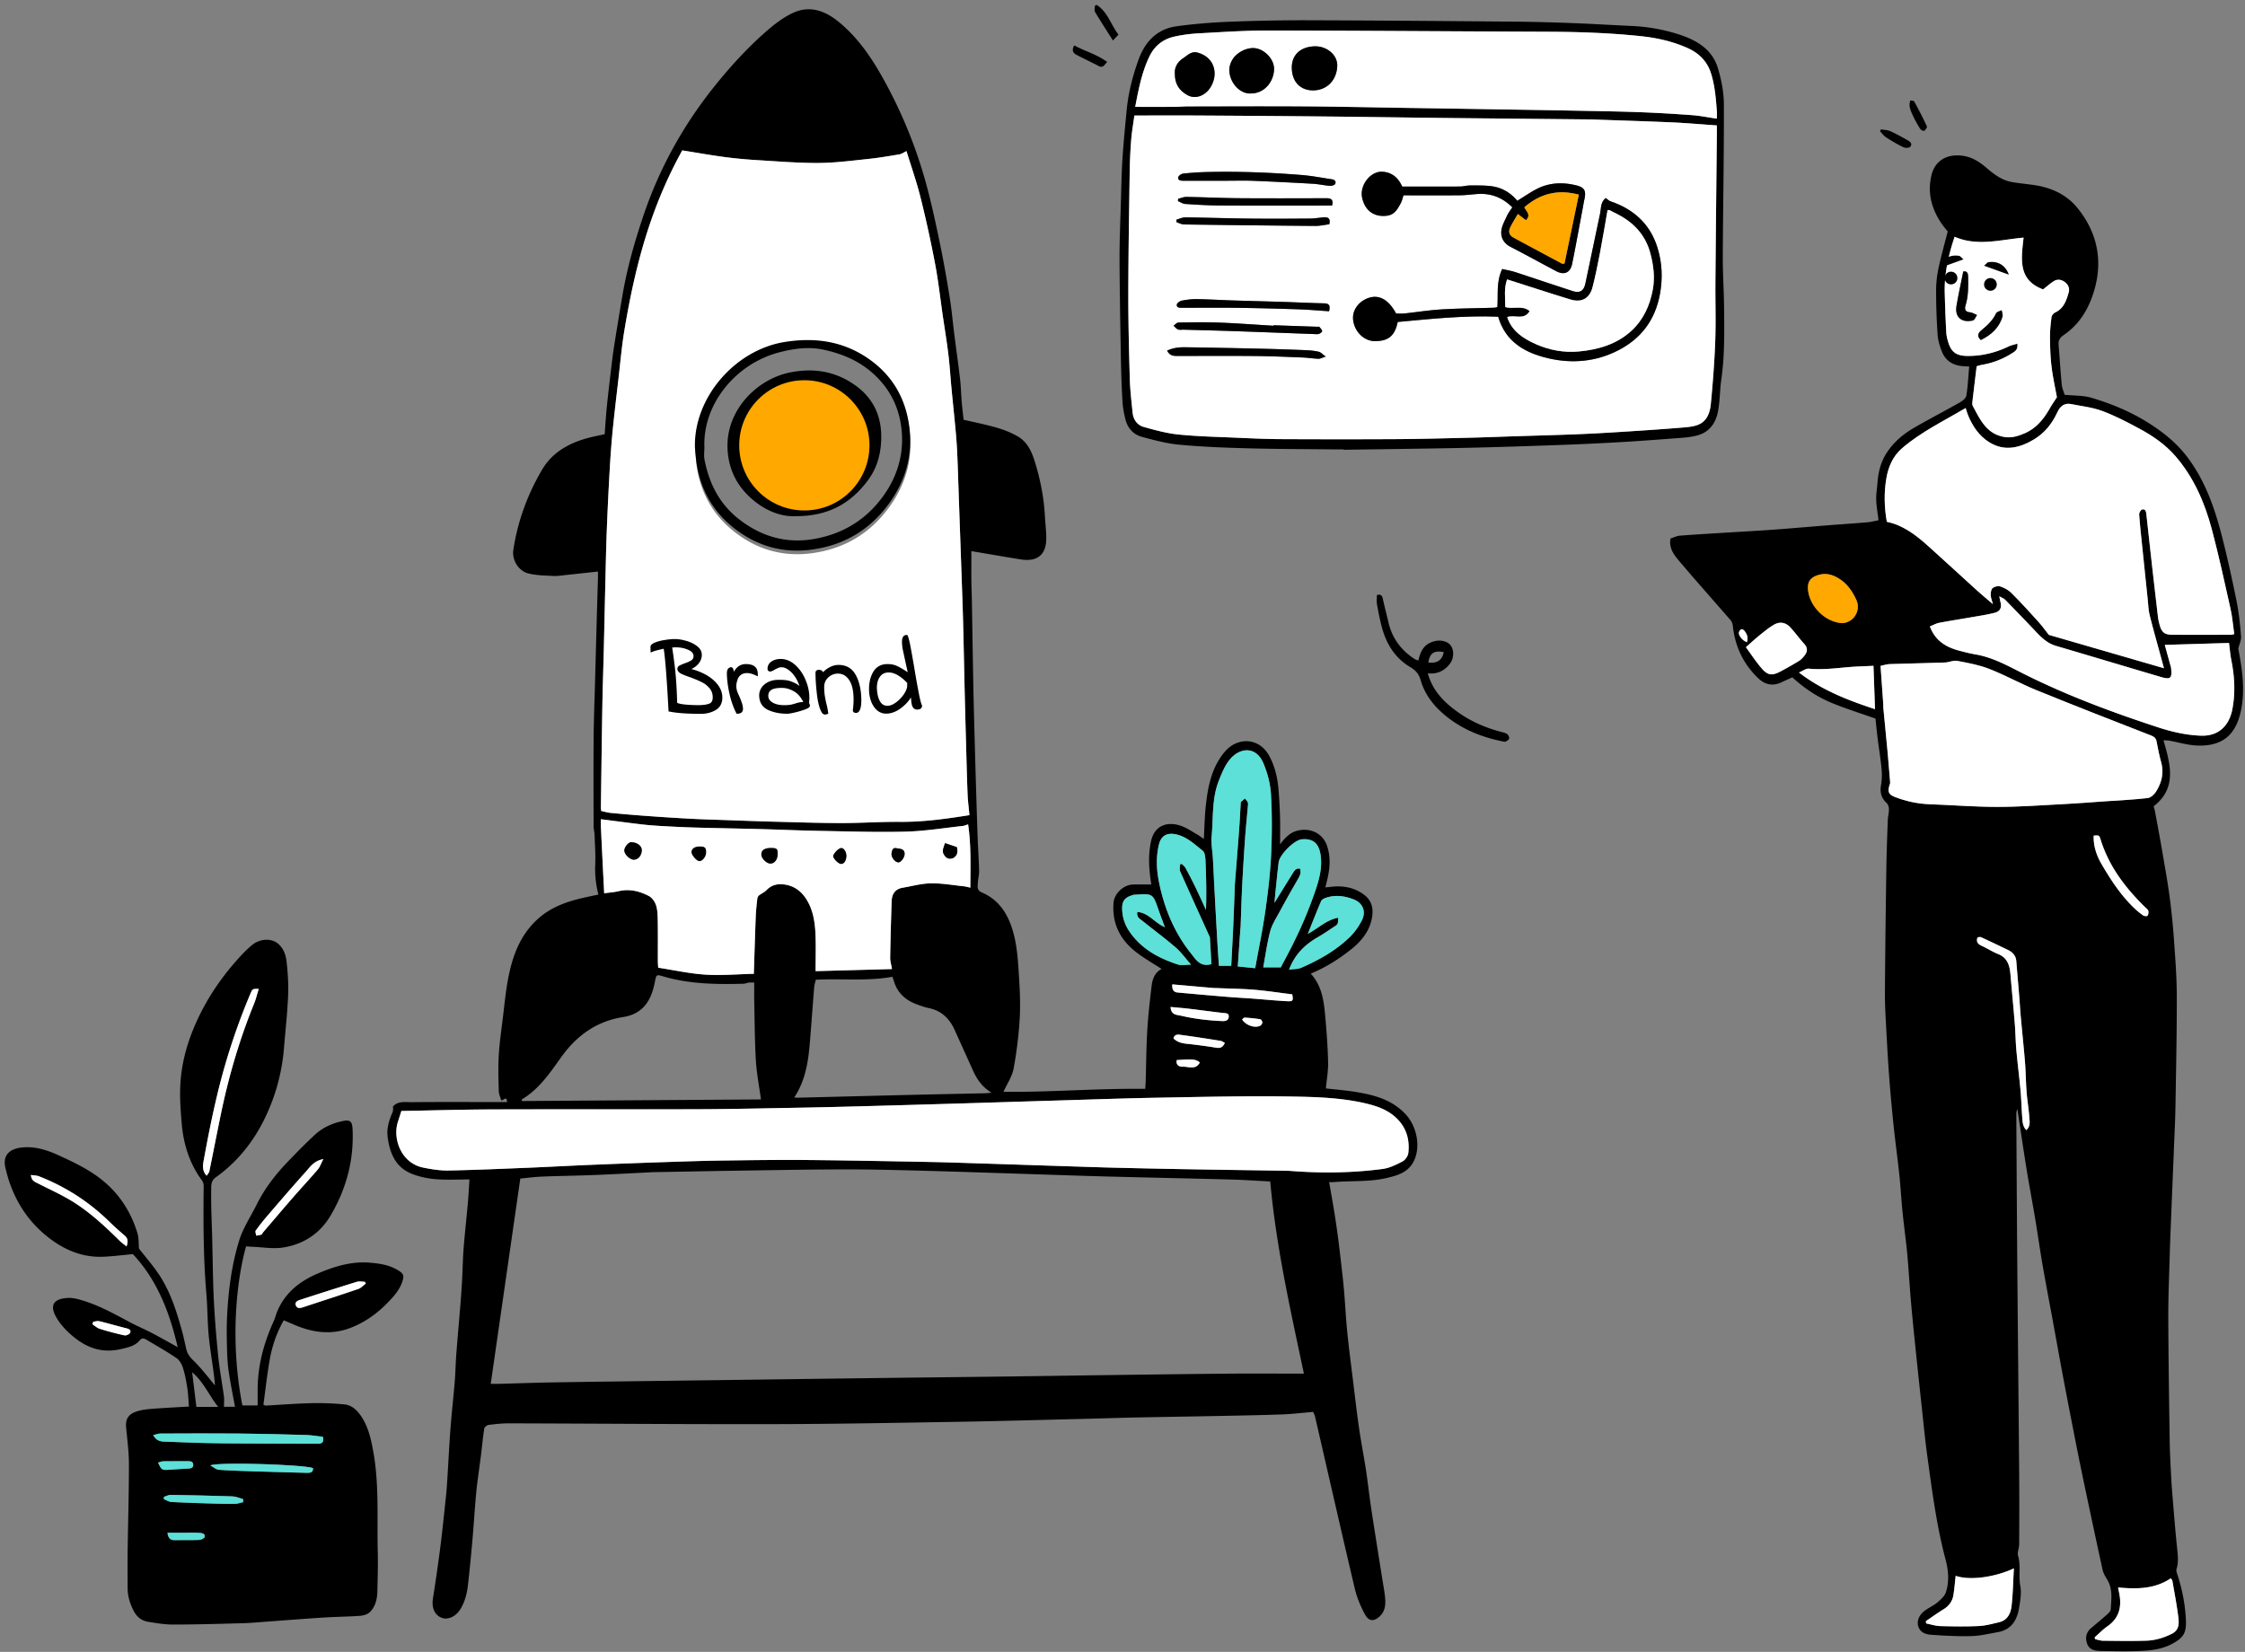 <svg xmlns="http://www.w3.org/2000/svg" width="409" height="301" fill="none"><rect width="100%" height="100%" fill="#808080" stroke="none"/><path fill="#000" d="M226.283 185.758c.675 1.073 2.329 1.644 3.305 1.148.192-.097.386-.393.386-.598 0-.202-.216-.557-.38-.584a30.627 30.627 0 0 0-2.825-.3c-.155-.01-.325.218-.486.334Zm-11.898 7.405c-.21.926.499 1.244 1.04 1.211 1.064-.065 2.414.683 3.162-.78-.772-.586-1.143-.623-4.202-.431Zm8.76-3.134c-.295-.147-.517-.328-.754-.366-2.36-.374-4.716-.753-7.085-1.062-.529-.07-1.265-.288-1.526.606.669.666 1.468.885 2.372.98 1.821.191 3.642.433 5.448.729.736.121 1.183-.086 1.545-.887Zm-9.885-6.54c.064 1.506 1.167 1.421 1.991 1.613 2.436.567 4.911.847 7.414.959.638.029 1.115-.139 1.188-.729.095-.779-.568-.693-1.097-.755-2.037-.237-4.066-.519-6.1-.76-1.11-.132-2.226-.217-3.396-.328Zm.31-4.119c-.073 1.018.289 1.416.943 1.477 3.065.287 6.126.553 9.191.808 1.49.123 2.989.196 4.482.307 2.107.157 4.212.369 6.319.477 1.064.054 1.113-.082.921-1.25-2.293-.285-4.585-.639-6.887-.836-2.15-.184-4.312-.201-6.47-.291-.399-.017-.797-.012-1.192-.047-2.399-.207-4.798-.423-7.307-.645Zm-1.359-10.43c-.414-1.126-.797-2.116-1.143-3.12-1.037-3.002-1.031-3.006-4.248-2.786-.091.006-.186-.015-.265.009-1.103.33-2.113.688-2.119 2.373-.012 1.661.474 3.096 1.386 4.413 2.144 3.1 5.285 4.785 8.754 5.92.682.224 1.499.032 2.409.032-1.037-1.179-1.813-2.283-2.801-3.136-1.955-1.684-4.035-3.222-6.051-4.838-.459-.368-1.1-.645-.933-1.63 2.052.133 3.15 1.999 5.011 2.763Zm22.637 7.748c.803-.115 1.584-.066 2.223-.344 3.263-1.423 6.355-3.159 8.915-5.673.855-.839 1.566-1.887 2.116-2.957.831-1.613.177-3.187-1.502-3.832-1.629-.625-3.32-.866-5.026-.295-.334.111-.766.33-.888.613-.836 1.943-1.599 3.916-2.42 5.962 1.879-.997 3.363-2.539 5.522-2.936-.018 1.179-.018 1.181-.77 1.668-.951.619-1.885 1.279-2.87 1.842-2.381 1.358-4.257 3.153-5.3 5.952Zm1.983-18.401c.264.724-.018 1.309-.389 1.942a211.573 211.573 0 0 0-3.409 6.079c-.602 1.11-1.317 2.215-1.633 3.413-.559 2.133-.851 4.335-1.265 6.557h3.202c.176-.343.332-.655.499-.961 2.07-3.804 3.913-7.716 5.366-11.795.821-2.295 1.649-4.621 1.451-7.127-.213-2.691-1.365-3.635-3.479-3.456-1.377.117-4.038 2.768-4.22 4.173-.213 1.649-.368 3.305-.541 4.959-.082.786-.149 1.574-.228 2.447 1.137-1.843 2.207-3.591 3.293-5.33.298-.479.571-1.027 1.353-.901Zm-16.134 17.389c-.091-1.624-.179-3.237-.28-4.848-.006-.122-.088-.24-.142-.356-1.761-3.894-3.537-7.782-5.267-11.69-.158-.359-.021-.848-.021-1.277l.316-.087c.225.236.508.438.657.713a85.518 85.518 0 0 1 1.812 3.51c.669 1.376 1.292 2.774 1.937 4.162.106-3.076.037-6.074-.097-9.07-.028-.591-.116-1.41-.499-1.712-1.462-1.153-2.822-2.494-4.746-2.958-1.703-.411-2.837.17-3.239 1.854-.55 2.307-.428 4.651.037 6.922.967 4.717 2.779 9.114 5.814 12.897.848 1.058 1.666 2.552 3.718 1.94Zm7.976.749c.647-3.594 1.356-6.96 1.839-10.359.481-3.379.891-6.783 1.059-10.19.176-3.703.191-7.43-.022-11.13-.115-1.919-.632-3.902-1.386-5.678-1.356-3.203-4.412-2.891-6.246-.509-.836 1.084-1.371 2.434-1.882 3.727-1.277 3.252-.976 6.737-1.298 10.124-.125 1.298.155 2.633.228 3.952.1 1.758.173 3.518.267 5.277.174 3.252.35 6.503.536 9.754.088 1.526.197 3.049.301 4.592h2.237c.134-2.55.271-5.012.384-7.474.106-2.381.182-4.762.27-7.143.003-.088.006-.177.012-.265.262-3.326.532-6.65.779-9.976.115-1.535.185-3.072.276-4.608.01-.132-.009-.304.067-.384.216-.232.472-.427.715-.636.173.232.395.443.511.702.082.187.045.438.027.657-.173 1.964-.38 3.926-.517 5.893a447.69 447.69 0 0 0-.535 8.82c-.122 2.421-.182 4.845-.277 7.268-.006.219-.042.438-.057.657l-.46 6.608 3.172.321Zm-83.976 23.555c.264.019.435.046.602.042 6.908-.171 13.813-.352 20.722-.518 4.427-.106 8.854-.19 13.284-.289.359-.008.718-.052 1.344-.098-1.77-1.085-2.688-2.502-3.402-4.076-1.116-2.463-2.223-4.93-3.339-7.392-.946-2.078-2.423-3.504-4.74-3.967-.767-.154-1.515-.432-2.247-.711-1.615-.612-2.919-1.613-3.686-3.197-.276-.579-.447-1.212-.65-1.788-4.686.846-9.338.289-13.963.54-.109.504-.258.926-.292 1.358-.282 3.454-.52 6.91-.812 10.363-.288 3.403-.845 6.74-2.821 9.733Zm-49.66.369c.024.093.049.186.076.279l43.524-.292c-.329-2.413-.785-4.73-.928-7.067-.212-3.528-.219-7.068-.295-10.604-.027-1.187-.006-2.374-.006-3.627-.422 0-.723-.029-1.015.008-.304.038-.596.197-.897.206-4.938.138-9.858.076-14.659-1.333-1.28-.377-1.265-.349-1.533 1.032-.638 3.288-2.095 5.795-5.789 6.375-4.868.766-8.505 3.4-11.348 7.408-2.015 2.836-4.007 5.771-7.13 7.615Zm15.033-37.579c.952-.135 1.831-.191 2.673-.39 1.952-.46 3.767.008 5.455.88.59.305 1.116 1.049 1.322 1.703.286.899.298 1.902.314 2.862.036 2.438.012 4.876.015 7.315 0 .386.039.771.061 1.192 2.943.45 5.774 1.086 8.632 1.265 2.922.183 5.871-.083 8.79-.152.122-3.633.219-7.029.35-10.424.043-1.053.158-2.105.271-3.154.024-.238.118-.537.288-.679.432-.358.995-.574 1.378-.969.866-.893 1.861-1.2 3.089-1.073 1.752.181 3.068 1.064 4.023 2.444 1.353 1.963 1.727 4.265 1.833 6.581.101 2.196.022 4.4.022 6.786l13.914-.379c-.128-.784-.335-1.42-.326-2.052.058-3.437.152-6.874.268-10.31.042-1.288.62-2.217 1.988-2.453 1.718-.294 3.433-.775 5.157-.803 2.001-.033 4.011.332 6.015.539.362.037.714.147 1.176.246.01-3.941.162-7.708-.404-11.528-.392.119-.675.255-.973.287-3.457.371-6.911.945-10.378 1.034-5.269.135-10.545-.044-15.82-.14-3.494-.062-6.99-.225-10.487-.319-4.072-.108-8.146-.175-12.217-.289a213.438 213.438 0 0 1-6.094-.279 58.83 58.83 0 0 1-3.56-.299c-2.421-.286-4.838-.612-7.377-.936 0 .449-.015.886.003 1.321.082 1.849.173 3.698.265 5.547.106 2.153.215 4.306.334 6.626Zm-36.947 39.673c-.234.734-.447 1.393-.653 2.053-.94 3.006.59 7.446 4.637 8.266 1.502.302 3.052.551 4.573.525 4.859-.092 9.714-.308 14.57-.504 3.756-.153 7.508-.366 11.266-.52 4.728-.195 9.462-.371 14.194-.528 3.408-.116 6.817-.224 10.228-.268 5.008-.066 10.019-.134 15.03-.092 7.358.066 14.711.215 22.066.349 3.01.058 6.02.16 9.028.257 5.53.174 11.061.36 16.592.539 2.789.089 5.577.186 8.365.255 4.296.105 8.596.199 12.892.273 6.158.107 12.318.192 18.475.286.222.003.444.008.666.026 5.616.442 11.229.381 16.815-.351 1.255-.166 2.493-.775 3.639-1.374.502-.26 1.001-.982 1.062-1.542.237-2.108-.186-4.096-1.615-5.772-1.593-1.87-3.752-2.687-6.042-3.233-4.448-1.061-9.009-1.199-13.524-1.276-8.019-.137-16.043.062-24.061.203-6.334.111-12.661.342-18.995.528-5.798.171-11.597.36-17.395.531-6.288.185-12.573.366-18.861.533-3.765.101-7.529.187-11.293.253-5.853.104-11.704.243-17.551.262-12.594.043-25.188-.01-37.782.036-5.407.019-10.81.184-16.326.285Zm158.292 12.84c-2.389-.121-4.776-.289-7.166-.352-7.526-.205-15.058-.352-22.589-.552-5.485-.147-10.974-.346-16.459-.52-5.713-.181-11.424-.383-17.134-.533-4.701-.121-9.399-.252-14.093-.244-6.605.013-13.212.142-19.813.239-5.051.076-10.104.179-15.155.268-.176.005-.352.021-.529.029-3.405.168-6.805.357-10.21.491-3.181.126-6.37.163-9.557.291-1.353.056-2.703.242-3.92.358-1.796 12.466-3.58 24.87-5.387 37.403.7 0 1.134.01 1.569 0 3.229-.087 6.461-.205 9.69-.26 6.334-.108 12.671-.184 19.004-.268 6.866-.092 13.732-.178 20.598-.271 6.646-.086 13.293-.178 19.937-.262 7.665-.095 15.328-.173 22.996-.271 6.112-.078 12.223-.176 18.338-.257 7.355-.097 14.711-.2 22.066-.265 4.169-.04 8.334-.008 12.503-.008h1.444c-2.459-11.653-5.071-23.172-6.133-35.016Zm-54.804-66.748c-.115-1.292-.286-2.59-.337-3.894-.122-3.047-.192-6.097-.277-9.146-.094-3.36-.182-6.721-.265-10.081-.094-4.024-.167-8.048-.273-12.072-.067-2.65-.167-5.3-.262-7.949-.173-5.03-.355-10.06-.532-15.09-.091-2.557-.161-5.115-.277-7.671a82.99 82.99 0 0 0-.282-4.08c-.241-2.617-.52-5.23-.77-7.847-.194-2.05-.316-4.11-.565-6.154-.289-2.384-.684-4.755-1.031-7.132-.453-3.106-.794-6.233-1.38-9.316a215.849 215.849 0 0 0-2.649-12.093c-.723-2.898-1.724-5.722-2.566-8.474-.517.25-.876.526-1.268.59-1.9.316-3.801.641-5.713.842-2.98.31-5.969.705-8.958.73-3.576.027-7.155-.268-10.73-.484-2.111-.127-4.218-.3-6.313-.574-2.624-.344-5.233-.815-7.869-1.235a80.453 80.453 0 0 0-4.546 9.7c-2.922 7.455-4.682 15.207-5.99 23.071-.498 2.97-.751 5.98-1.1 8.975-.365 3.128-.739 6.255-1.049 9.388a171.487 171.487 0 0 0-.532 7.091 586.72 586.72 0 0 0-.536 11.092c-.127 3.358-.191 6.718-.27 10.077-.098 3.891-.177 7.782-.271 11.673-.082 3.313-.201 6.626-.258 9.939-.107 6.193-.186 12.388-.271 18.581-.003.258.034.515.055.782.608.129 1.149.298 1.709.351 2.095.201 4.19.385 6.288.536 2.767.199 5.528.386 8.298.531 2.423.126 4.849.188 7.276.273 2.648.093 5.293.195 7.942.263 4.071.104 8.143.246 12.208.251 3.582.004 7.161-.251 10.736-.221 4.187.035 8.298-.534 12.628-1.223Zm-66.453-69.414c.131-1.707.225-3.284.383-4.855.216-2.177.478-4.35.733-6.521.183-1.52.35-3.043.59-4.555.508-3.23 1.037-6.456 1.593-9.677.827-4.775 2.153-9.421 3.692-14.012 2.873-8.584 7.148-16.386 12.779-23.48 2.846-3.579 5.896-6.954 9.302-9.983 1.66-1.474 3.484-2.943 5.497-3.8 2.88-1.229 5.592-.274 8.018 1.705 3.911 3.187 6.535 7.325 8.858 11.677a85.854 85.854 0 0 1 7.042 17.574c.994 3.6 1.782 7.264 2.545 10.925.699 3.366 1.292 6.757 1.839 10.151.362 2.238.554 4.503.84 6.753.343 2.683.729 5.361 1.039 8.047.159 1.352.18 2.719.292 4.077.092 1.09.228 2.176.35 3.338 1.998.469 4.041.865 6.036 1.445 1.319.384 2.639.9 3.828 1.586 2.004 1.156 2.727 3.253 3.329 5.32.882 3.017 1.463 6.102 1.624 9.254.073 1.36.258 2.72.246 4.079-.024 2.626-1.344 4.29-4.664 3.761-3.022-.48-6.03-1.01-8.982-1.506 0 1.737-.012 3.583.003 5.428.009 1.195.067 2.389.088 3.584.091 5.267.167 10.534.274 15.801.067 3.494.167 6.988.261 10.482.082 3.051.174 6.101.265 9.151.085 2.738.167 5.476.27 8.214.07 1.854.207 3.706.247 5.561.015.736-.183 1.475-.225 2.215-.04.674-.222 1.36.708 1.756 3.415 1.457 5.023 4.394 5.866 7.761.495 1.975.69 4.047.824 6.088.191 2.904.386 5.829.246 8.729-.158 3.182-.557 6.37-1.128 9.505-.262 1.443-1.18 2.766-1.852 4.246 8.474.095 17.091-.636 25.836-.535.028-.561.061-.987.076-1.413.088-3.09.104-6.184.289-9.269.161-2.709.474-5.412.794-8.108.149-1.288.626-2.459 1.818-3.059-1.475-.958-3.013-1.843-4.427-2.899-3.05-2.278-4.649-5.289-4.33-9.185.137-1.654 1.818-3.256 3.539-3.299 1.104-.028 2.205-.005 3.342-.005-.426-2.708-.626-5.249-.049-7.894.657-3.008 3.126-3.637 5.51-2.777 1.009.364 1.922 1.001 2.867 1.538.405.231.776.524 1.235.839.115-2.028.143-3.925.34-5.803.38-3.638 1.022-7.199 3.512-10.128 2.275-2.671 6.252-2.607 8.091.829 1.052 1.969 1.515 4.085 1.682 6.28.115 1.579.213 3.161.258 4.744.046 1.576.012 3.153.012 5.066 1.046-1.447 2.053-2.352 3.613-2.6 2.146-.342 4.153.69 4.892 2.734.709 1.962.605 3.943.167 5.935-.121.544-.261 1.083-.425 1.764.416-.043.748-.075 1.079-.111 2.156-.237 4.175.11 5.954 1.432 1.669 1.242 1.784 3 1.337 4.778-.526 2.106-1.876 3.729-3.551 5.085-2.262 1.832-4.704 3.375-7.48 4.527 2.083 2.277 2.393 5.063 2.645 7.836.25 2.762.453 5.532.517 8.302.037 1.568-.252 3.143-.401 4.778 1.757.204 3.591.347 5.4.639 3.4.55 6.662 1.41 9.143 4.095 2.256 2.441 2.828 6.612 1.122 9.115-1.079 1.578-2.8 2.046-4.5 2.453-3.202.77-6.501.496-9.745.772-.262.024-.526.005-.827.005.343 1.983.69 3.89.994 5.802.259 1.636.496 3.275.703 4.919.276 2.172.519 4.346.763 6.521.118 1.045.219 2.096.301 3.143.188 2.364.31 4.736.553 7.094.295 2.915.681 5.822 1.04 8.735.35 2.862.678 5.73 1.089 8.585.368 2.542.866 5.069 1.258 7.608.326 2.12.554 4.25.861 6.372.359 2.461.754 4.913 1.14 7.372.322 2.067.657 4.131.985 6.198.164 1.035.365 2.067.478 3.107.143 1.328.133 2.663-.955 3.666-1.007.932-1.955.987-2.688-.357-.803-1.476-1.472-3.089-1.858-4.725-2.46-10.418-4.822-20.863-7.23-31.294-.073-.326-.256-.626-.362-.878-1.943.163-3.78.392-5.622.457-3.85.139-7.699.205-11.552.281-5.008.1-10.013.171-15.017.276-3.233.066-6.468.179-9.7.257-7.571.184-15.142.405-22.717.531-11.165.186-22.33.402-33.495.423-16.14.034-32.276-.1-48.416-.142-1.228-.003-2.463.131-3.682.289-.298.039-.757.396-.797.664-.25 1.55-.383 3.12-.578 4.68-.24 1.904-.516 3.803-.75 5.71-.131 1.087-.22 2.179-.31 3.272-.186 2.319-.338 4.641-.545 6.96-.24 2.66-.493 5.321-.8 7.976-.176 1.518-.562 2.994-1.371 4.317-.824 1.353-2.302 2.009-3.42 1.56-1.302-.52-1.843-1.851-1.573-3.543a314.7 314.7 0 0 0 1.31-9.06c.405-3.17.724-6.35 1.062-9.528.122-1.18.2-2.364.274-3.546.188-2.941.322-5.888.55-8.824.216-2.842.538-5.675.772-8.517.137-1.665.158-3.341.286-5.008.237-3.105.52-6.209.77-9.313.112-1.403.21-2.808.285-4.21.104-1.936.13-3.876.28-5.807.216-2.752.529-5.496.772-8.246.125-1.392.192-2.789.29-4.268-1.94 0-4.03.118-6.094-.042-1.463-.11-2.965-.423-4.333-.953-3.02-1.171-4.102-3.769-4.479-6.759-.2-1.573.258-3.023.876-4.446.136-.317.133-.695.088-1.077.915-1.07 2.274-.79 3.512-.803 5.01-.051 10.022-.021 15.033-.021h2.256c-.134-1.281-.572-.218-1.086-.335-.133-.495-.42-1.095-.434-1.703-.061-2.171-.125-4.35.002-6.515.137-2.311.478-4.611.755-6.912.258-2.125.465-4.26.83-6.366.763-4.375 2.125-8.48 5.58-11.578 2.082-1.864 4.566-2.876 7.215-3.562 1.261-.327 2.545-.568 3.77-.838a18.493 18.493 0 0 1-.578-5.433c.076-1.826-.057-3.663-.124-5.494-.019-.523-.168-1.043-.171-1.565-.012-5.365-.039-10.73.006-16.095.025-3.405.168-6.809.259-10.214.088-3.228.17-6.456.261-9.683.086-3.052.177-6.104.265-9.156.009-.44 0-.881 0-1.22-1.946.212-3.84.424-5.738.622-.79.082-1.59.224-2.378.183-1.529-.079-3.095-.09-4.563-.459-1.816-.454-3.008-2.467-2.737-4.271.781-5.2 2.566-10.07 5.212-14.59 1.9-3.25 5.001-4.942 8.559-5.866.921-.24 1.861-.42 2.867-.643Z"/><path fill="#000" d="M30.514 279.297c.144 1.032.533 1.352 1.279 1.339 1.505-.029 3.015.026 4.517-.037.35-.013.938-.318.977-.556.108-.66-.554-.694-.99-.725-.838-.063-1.683-.021-2.524-.021h-3.26Zm-1.72-12.782c.606 1.3.722 1.381 1.82 1.313 1.231-.076 2.46-.171 3.692-.231.489-.024.92-.116.896-.702-.024-.588-.483-.638-.956-.635-1.5.005-3.002-.011-4.502.013-.278.003-.556.136-.95.242ZM16.988 240.84c-.05.158-.101.313-.152.467.445.284.856.675 1.341.828 1.487.459 2.994.866 4.514 1.195.31.065.922-.223 1.028-.494.21-.533-.282-.691-.754-.812-1.63-.409-3.246-.882-4.88-1.279-.338-.084-.73.058-1.097.095Zm22.768 15.524c-1.647-2.043-2.642-4.543-4.749-6.319l.77 6.319h3.979Zm26.895-22.47-.204-.339c-.486 0-1.006-.118-1.447.018a709.212 709.212 0 0 0-10.324 3.283c-.444.144-1.009.383-.775 1.014.21.567.727.522 1.237.354 3.377-1.113 6.765-2.201 10.13-3.351.514-.176.924-.646 1.383-.979Zm-22.354 39.824c-.003-.183-.003-.37-.006-.554-.643-.17-1.284-.472-1.935-.496-3.748-.131-7.5-.21-11.251-.271-.413-.005-.825.232-1.237.358-.005.139-.01.275-.013.415.454.178.903.493 1.368.517 2.558.134 5.119.207 7.68.286 1.28.04 2.565.087 3.847.061.517-.011 1.032-.205 1.547-.316Zm14.61-62.513c-1.747.323-2.438 1.473-3.254 2.377-2.332 2.582-4.596 5.231-6.865 7.871a38.738 38.738 0 0 0-2.206 2.789c-.132.186.06.604.105.917.31-.061.635-.087.93-.197.136-.053.201-.279.317-.413 1.828-2.138 3.643-4.283 5.489-6.405 1.478-1.694 3.017-3.336 4.475-5.048.394-.462.591-1.093 1.009-1.891Zm-20.585 55.824c.61.329 1.058.762 1.536.793 2.243.161 4.494.213 6.742.3.441.016.885.018 1.326.031 2.692.076 5.381.168 8.073.226.544.011 1.095-.097 1.017-.869-1.608-.625-17.386-1.153-18.694-.481Zm-15.267-39.914c.32-.911.243-1.476-.347-1.98a55.454 55.454 0 0 1-2.758-2.492c-3.71-3.646-7.992-6.403-12.83-8.294-.435-.171-.94-.166-1.482-.252.073 1.118.812 1.297 1.42 1.61 1.948.998 3.958 1.898 5.832 3.025 3.339 2.006 6.171 4.656 8.933 7.38.345.341.753.617 1.232 1.003Zm14.592-12.877c.205-.323.436-.541.488-.795.725-3.53 1.408-7.068 2.14-10.597 1.419-6.82 3.373-13.479 6.004-19.936.35-.856.565-1.767.862-2.716-1.119-.016-1.14-.025-1.518.869a118.108 118.108 0 0 0-6.114 18.711c-.904 3.803-1.663 7.643-2.364 11.489-.163.901-.412 1.996.502 2.975Zm-9.749 47.268c.712 1.3 1.741 1.164 2.613 1.2 3.451.148 6.905.263 10.356.297 5.672.061 11.345.04 17.02.071.925.005 1.138-.425.94-1.263-1.042-.116-2.042-.297-3.046-.328-4.068-.116-8.139-.229-12.207-.266-4.787-.044-9.575-.018-14.36 0-.391 0-.783.168-1.316.289Zm16.26-5.41h2.778v-2.763c-.01-4.407 1.098-8.548 2.905-12.535.291-.646.454-1.35.738-1.999 1.452-3.345 4.141-5.397 7.377-6.77 2.991-1.271 6.085-2.222 9.407-1.946 1.744.142 3.464.391 5.016 1.3 1.124.656 1.31 1 .899 2.211-.526 1.534-1.605 2.7-2.703 3.829-1.956 2.015-4.23 3.611-6.86 4.591-3.438 1.279-6.825.801-10.124-.625-.599-.26-1.203-.51-1.896-.804-1.374 2.395-2.18 4.901-2.619 7.514-.438 2.621-.735 5.266-1.087 7.861.229.099.31.168.389.165 2.765-.152 5.53-.378 8.301-.441a50.964 50.964 0 0 1 6.054.223c1.324.126 2.274.995 3.033 2.109 1.293 1.899 1.786 4.044 2.196 6.243 1.153 6.163.704 12.403.861 18.612.06 2.39-.018 4.782-.076 7.172-.034 1.384-.367 2.732-1.373 3.717-.418.409-1.164.625-1.778.672-2.16.157-4.331.168-6.492.305-3.394.212-6.782.485-10.172.73-1.586.113-3.173.268-4.762.312-4.204.116-8.411.239-12.619.244-1.528.003-3.067-.26-4.585-.504-1.19-.192-2.068-.919-2.62-2.001-.666-1.3-1.093-2.668-1.094-4.144-.001-2.262-.026-4.523.005-6.784.072-5.266.234-10.529.231-15.792-.001-2.232-.303-4.465-.51-6.694-.165-1.789.647-2.577 2.287-3.02.879-.239 1.811-.323 2.722-.392 2.104-.157 4.208-.262 6.437-.394-.094-1.126-.128-2.253-.296-3.361-.192-1.243-.42-2.493-.799-3.685-.21-.664-.627-1.41-1.182-1.788-1.728-1.18-3.563-2.209-5.362-3.283-.423-.252-.858-.505-1.294.018-.907 1.093-2.195 1.334-3.497 1.634-3.105.719-5.796-.05-8.26-1.978-1.373-1.072-2.581-2.277-3.457-3.782-1.4-2.408-.296-3.44 2.092-3.566 1.01-.055 2.074.273 3.062.585 3.01.959 5.746 2.524 8.525 3.992 1.195.631 2.45 1.148 3.648 1.776 1.55.811 3.07 1.68 4.772 2.618-1.492-6.361-3.719-12.204-8.17-16.953-1.761.161-3.542.389-5.329.473-3.43.163-6.521-.966-9.261-2.918-4.627-3.293-7.425-7.879-8.646-13.362-.472-2.122.64-3.425 3.207-3.643 2.334-.199 4.511.528 6.59 1.481 2.703 1.243 5.404 2.524 7.747 4.392 3.217 2.563 5.363 5.885 6.542 9.809.25.832.181 1.762.27 2.765 1.175 1.516 2.583 3.102 3.73 4.859 1.975 3.02 3.07 6.439 4.034 9.893.328 1.177.578 2.377.851 3.566.2.872.68 1.479 1.345 2.123 1.407 1.368 2.592 2.965 3.881 4.483-.068-.665-.123-1.398-.22-2.122-.252-1.86-.539-3.717-.772-5.576a45.156 45.156 0 0 1-.279-3.146c-.11-1.891-.126-3.79-.286-5.678-.565-6.619-.578-13.245-.504-19.879a1.737 1.737 0 0 0-.326-.969c-2.23-3.038-3.333-6.502-3.66-10.198-.23-2.588-.418-5.215-.232-7.796.236-3.21 1.037-6.353 2.25-9.361 1.939-4.811 4.725-9.092 8.179-12.945.822-.916 1.675-1.824 2.632-2.594 1.43-1.155 3.456-1.238 4.65-.274 1.051.849 1.48 2.107 1.616 3.351.226 2.056.362 4.144.273 6.207-.14 3.2-.494 6.391-.759 9.586a35.696 35.696 0 0 1-3.75 13.252c-2.08 4.104-4.953 7.584-8.714 10.263-.872.62-.775 1.523-.788 2.227-.05 2.957.105 5.922.184 8.882.013.444.013.888.026 1.329.087 3.401.108 6.807.286 10.203.176 3.372.455 6.744.801 10.106.247 2.382.699 4.74 1.02 7.117.08.601.012 1.221.012 1.909h2.002c-.39-2.143-.828-4.288-1.146-6.45-.2-1.344-.267-2.715-.302-4.078-.05-1.907-.086-3.816 0-5.72.221-4.767.81-9.513 2.22-14.067.711-2.295 2.114-4.378 3.198-6.56 1.4-2.816 3.288-5.29 5.442-7.556 1.673-1.762 3.377-3.495 5.158-5.145 1.4-1.295 3.12-2.074 4.99-2.471 1.402-.298 1.791-.001 1.862 1.446.273 5.663-1.145 10.926-4.01 15.769-1.941 3.28-4.961 5.253-8.701 5.82-1.794.27-3.68-.071-5.523-.139-.392-.014-.783-.053-1.161-.082-1.665 5.825-3.02 17.037-.678 28.989ZM263.02 118.832c-1.746-.355-2.545.184-2.802 1.888 1.576.211 2.547-.442 2.802-1.888Zm-12.173-10.407c.725-.19.956.105 1.082.691.31 1.442.694 2.868 1.027 4.305.672 2.877 2.295 5.071 4.762 6.662.178.115.393.173.669.291.339-1.344.778-2.581 2.075-3.21 1.037-.503 2.161-.602 3.175-.098 1.284.638 1.463 2.668.478 3.924-.998 1.269-2.29 1.883-3.992 1.71.877 3.188 2.963 5.256 5.434 7.032 2.374 1.706 5.003 2.848 7.813 3.604.418.112.877.192 1.216.43.221.155.439.66.342.846-.14.269-.602.596-.859.547-3.73-.717-7.207-2.024-10.259-4.38-2.361-1.824-4.188-4.018-5.013-6.9-.326-1.139-.932-1.761-1.928-2.356-2.862-1.714-4.428-4.414-5.213-7.591a53.031 53.031 0 0 1-.793-3.824c-.095-.553-.016-1.135-.016-1.683Z"/><path fill="#fff" d="M126.651 82.288c.126 1.132.187 2.277.392 3.394.824 4.54 3.07 8.307 6.655 11.15 4.133 3.276 8.858 4.686 14.189 3.976 5.967-.794 10.695-3.647 14.167-8.469 3.075-4.273 4.38-9.06 3.584-14.37-.766-5.112-3.259-9.132-7.474-12.021-4.583-3.144-9.694-3.848-15.135-2.984-9.108 1.45-16.674 10.203-16.378 19.324Zm49.963 66.244c-4.331.69-8.441 1.258-12.628 1.223-3.577-.03-7.156.226-10.736.222-4.068-.005-8.139-.148-12.209-.252-2.648-.067-5.295-.17-7.942-.262-2.427-.085-4.854-.148-7.278-.274a418.229 418.229 0 0 1-8.296-.531 271.137 271.137 0 0 1-6.29-.535c-.557-.053-1.1-.223-1.707-.351-.021-.267-.058-.525-.055-.782.086-6.194.163-12.388.27-18.581.058-3.314.176-6.626.258-9.939.094-3.891.176-7.783.27-11.673.082-3.36.145-6.72.273-10.078.139-3.7.323-7.397.533-11.093.134-2.366.302-4.732.534-7.09.309-3.134.685-6.259 1.047-9.387.35-2.994.604-6.006 1.101-8.977 1.308-7.863 3.07-15.613 5.99-23.069a80.299 80.299 0 0 1 4.546-9.701c2.637.42 5.245.89 7.871 1.234 2.094.276 4.203.45 6.311.575 3.575.216 7.154.51 10.731.484 2.989-.024 5.978-.42 8.959-.73 1.912-.2 3.813-.526 5.712-.841.391-.066.751-.341 1.268-.591.843 2.75 1.841 5.578 2.566 8.472a217.61 217.61 0 0 1 2.65 12.097c.586 3.08.927 6.209 1.379 9.316.347 2.376.743 4.745 1.032 7.13.25 2.043.37 4.105.565 6.153.249 2.619.528 5.232.769 7.85.124 1.355.226 2.716.284 4.079.113 2.555.184 5.113.276 7.671.176 5.03.357 10.059.533 15.089.092 2.65.191 5.299.26 7.949.105 4.024.178 8.049.273 12.073.081 3.36.171 6.72.265 10.081.084 3.048.155 6.098.276 9.146.052 1.303.223 2.602.339 3.893Zm-103.488 53.91c5.516-.102 10.92-.267 16.324-.286 12.595-.045 25.19.007 37.782-.035 5.85-.02 11.702-.159 17.551-.262 3.764-.067 7.53-.153 11.293-.253 6.289-.168 12.577-.348 18.863-.534 5.8-.171 11.598-.36 17.396-.531 6.334-.186 12.662-.416 18.996-.528 8.017-.141 16.043-.34 24.06-.203 4.514.077 9.077.216 13.522 1.276 2.291.547 4.45 1.363 6.043 3.233 1.429 1.677 1.853 3.664 1.616 5.773-.06.559-.563 1.281-1.062 1.541-1.148.599-2.383 1.209-3.639 1.374-5.586.733-11.2.793-16.816.352a8.702 8.702 0 0 0-.663-.026c-6.161-.095-12.319-.179-18.478-.287a1732.19 1732.19 0 0 1-12.891-.273c-2.789-.068-5.577-.165-8.366-.255-5.531-.178-11.062-.365-16.591-.538-3.009-.097-6.019-.2-9.028-.257-7.357-.134-14.709-.284-22.066-.35-5.01-.042-10.021.026-15.029.092-3.412.045-6.821.152-10.23.268-4.732.158-9.465.334-14.197.528-3.754.155-7.508.368-11.263.52-4.856.197-9.712.412-14.572.504-1.52.026-3.07-.223-4.571-.525-4.048-.82-5.577-5.26-4.638-8.266.208-.66.42-1.319.654-2.052Z"/><path fill="#fff" d="M162.413 155.582c-.013.725.699 1.553 1.261 1.557.483.003 1.166-.935 1.129-1.602-.05-.945-.922-.85-1.468-.974-.796-.18-.83.552-.922 1.019Zm-8.223.371c.006-.815-.567-1.612-1.11-1.38-.518.219-.998.761-1.256 1.28-.207.426.859 1.518 1.374 1.562.559.048.985-.581.992-1.462Zm-26.706-1.698c-.869-.003-1.447.37-1.495.96-.044.541.925 1.68 1.437 1.691.523.01 1.182-.813 1.203-1.499.029-.921-.197-1.148-1.145-1.152Zm44.673-.618c-.176.695-.439 1.176-.363 1.599.071.413.413.888.775 1.106.286.173.875.141 1.169-.05.698-.456.788-1.19.575-1.932l-2.156-.723Zm-31.647.885c-1.211-.014-1.828.407-1.801 1.229.018.693.99 1.623 1.672 1.604.736-.02 1.277-.735 1.287-1.704.013-.977-.131-1.118-1.158-1.129Zm-23.592.443c.027-.821-.824-1.48-1.933-1.497-.491-.008-1.229.881-1.242 1.498-.013.681 1.011 1.685 1.72 1.683.786-.003 1.426-.743 1.455-1.684Zm-6.846 7.805a2630.833 2630.833 0 0 1-.599-12.173c-.019-.436-.003-.872-.003-1.321 2.537.324 4.956.65 7.377.936 1.182.139 2.372.232 3.559.299 2.03.114 4.063.222 6.093.279 4.073.114 8.147.181 12.22.29 3.496.093 6.991.256 10.487.318 5.273.095 10.55.275 15.82.14 3.465-.089 6.921-.663 10.377-1.034.297-.032.58-.168.972-.287.567 3.82.415 7.587.407 11.528-.463-.099-.817-.209-1.179-.246-2.004-.207-4.013-.572-6.015-.539-1.723.028-3.437.509-5.155.803-1.368.236-1.946 1.165-1.988 2.453-.116 3.436-.21 6.873-.268 10.31-.011.632.197 1.268.326 2.052l-13.914.379c0-2.386.078-4.59-.024-6.786-.105-2.316-.481-4.618-1.833-6.581-.954-1.38-2.272-2.263-4.021-2.444-1.229-.127-2.224.179-3.091 1.073-.384.395-.946.611-1.376.969-.171.142-.266.441-.289.679-.113 1.049-.229 2.101-.271 3.154-.131 3.395-.228 6.791-.349 10.424-2.92.069-5.87.335-8.79.152-2.86-.179-5.691-.815-8.633-1.265-.021-.421-.06-.807-.06-1.192-.005-2.439.021-4.878-.016-7.316-.016-.959-.029-1.962-.312-2.861-.208-.654-.733-1.398-1.324-1.703-1.689-.872-3.504-1.34-5.455-.88-.843.199-1.72.255-2.673.39Z"/><path fill="#5CE0D8" d="m228.672 176.426-3.17-.322c.161-2.332.311-4.47.457-6.607.017-.22.055-.438.061-.658.092-2.422.155-4.847.275-7.268.15-2.941.331-5.881.538-8.819.135-1.967.342-3.929.514-5.893.018-.22.055-.47-.026-.657-.114-.259-.336-.47-.511-.702-.244.209-.497.403-.716.635-.074.08-.057.253-.066.384-.092 1.536-.161 3.074-.276 4.608-.247 3.326-.517 6.651-.779 9.976-.005.088-.008.177-.011.266-.089 2.381-.164 4.762-.273 7.142-.109 2.463-.25 4.924-.379 7.474h-2.242c-.104-1.542-.213-3.065-.299-4.591-.187-3.251-.362-6.503-.535-9.754-.094-1.759-.169-3.519-.27-5.277-.072-1.319-.35-2.654-.227-3.952.322-3.388.02-6.872 1.299-10.125.509-1.293 1.046-2.642 1.88-3.726 1.836-2.382 4.891-2.695 6.248.509.756 1.776 1.273 3.759 1.385 5.678.213 3.7.198 7.427.02 11.13-.164 3.406-.575 6.811-1.055 10.19-.485 3.398-1.192 6.765-1.842 10.359Zm-7.973-.752c-2.051.612-2.871-.881-3.718-1.94-3.033-3.783-4.846-8.18-5.811-12.897-.466-2.271-.59-4.615-.04-6.922.404-1.684 1.535-2.265 3.239-1.854 1.925.464 3.283 1.805 4.747 2.958.382.302.472 1.121.497 1.712.135 2.995.205 5.994.098 9.07-.642-1.388-1.268-2.786-1.936-4.163a90.065 90.065 0 0 0-1.81-3.509c-.151-.276-.435-.477-.656-.713l-.32.087c0 .429-.135.918.022 1.277 1.732 3.908 3.505 7.796 5.267 11.69.054.117.138.235.143.356.099 1.611.188 3.224.278 4.848Zm16.135-17.387c-.782-.127-1.055.422-1.353.901-1.084 1.739-2.157 3.487-3.293 5.33.082-.874.146-1.662.228-2.448.173-1.654.328-3.31.539-4.958.185-1.405 2.845-4.057 4.222-4.173 2.115-.179 3.267.764 3.48 3.455.197 2.506-.629 4.833-1.45 7.128-1.456 4.079-3.299 7.991-5.367 11.794-.17.306-.325.619-.501.961h-3.199c.41-2.221.706-4.424 1.265-6.556.314-1.199 1.029-2.303 1.629-3.414a220.177 220.177 0 0 1 3.41-6.078c.37-.633.654-1.218.39-1.942Zm-1.981 18.401c1.039-2.8 2.916-4.595 5.297-5.953.986-.562 1.918-1.223 2.872-1.841.751-.487.748-.489.766-1.669-2.154.397-3.638 1.94-5.521 2.936.819-2.046 1.585-4.019 2.419-5.961.125-.283.554-.502.891-.614 1.704-.57 3.396-.329 5.023.295 1.683.645 2.336 2.219 1.505 3.833-.552 1.069-1.264 2.117-2.119 2.957-2.559 2.514-5.651 4.25-8.914 5.672-.637.278-1.421.23-2.219.345Zm-22.638-7.75c-1.859-.764-2.961-2.63-5.012-2.764-.167.986.475 1.262.935 1.631 2.015 1.616 4.094 3.154 6.048 4.838.991.853 1.765 1.956 2.803 3.136-.908 0-1.729.191-2.408-.032-3.471-1.135-6.61-2.82-8.756-5.92-.913-1.317-1.397-2.752-1.386-4.413.005-1.685 1.016-2.043 2.118-2.373.081-.024.175-.003.264-.009 3.218-.219 3.212-.216 4.25 2.787.348 1.002.73 1.993 1.144 3.119Z"/><path fill="#fff" d="M213.57 179.37c2.512.223 4.909.438 7.311.645.391.035.791.031 1.188.047 2.158.09 4.323.108 6.47.291 2.304.198 4.596.552 6.891.837.188 1.167.142 1.304-.922 1.249-2.109-.108-4.213-.32-6.319-.477-1.496-.111-2.991-.184-4.483-.307a908.564 908.564 0 0 1-9.191-.807c-.652-.062-1.015-.46-.945-1.478Zm-.31 4.117c1.17.112 2.286.196 3.397.328 2.034.242 4.063.523 6.098.76.532.062 1.193-.023 1.1.756-.074.59-.552.757-1.19.728-2.501-.111-4.977-.391-7.413-.958-.825-.192-1.927-.108-1.992-1.614Zm9.884 6.543c-.361.801-.809 1.008-1.543.887a95.159 95.159 0 0 0-5.45-.729c-.9-.095-1.701-.314-2.37-.98.26-.894.996-.676 1.526-.606 2.367.309 4.726.688 7.084 1.062.24.038.46.219.753.366Zm-8.755 3.133c3.059-.192 3.43-.155 4.201.43-.749 1.464-2.098.716-3.162.78-.542.033-1.251-.284-1.039-1.21Zm11.894-7.406c.161-.116.332-.344.487-.334.945.062 1.89.151 2.826.301.166.026.38.381.38.583 0 .205-.194.501-.386.598-.976.497-2.631-.075-3.307-1.148Z"/><path fill="#5CE0D8" d="M27.898 261.506c.533-.121.924-.289 1.315-.289 4.785-.018 9.573-.044 14.36 0 4.069.037 8.14.15 12.208.266 1.003.031 2.004.212 3.046.328.197.838-.016 1.268-.94 1.263-5.675-.031-11.348-.01-17.021-.071-3.45-.034-6.904-.149-10.355-.297-.872-.036-1.902.1-2.613-1.2Z"/><path fill="#fff" d="M37.647 214.238c-.914-.979-.665-2.074-.502-2.975.701-3.846 1.46-7.686 2.364-11.489a118.108 118.108 0 0 1 6.114-18.711c.378-.894.399-.885 1.518-.869-.297.949-.512 1.859-.862 2.716-2.631 6.457-4.585 13.116-6.003 19.936-.733 3.529-1.416 7.067-2.14 10.597-.053.254-.284.472-.49.795Zm-14.592 12.879c-.48-.386-.888-.662-1.233-1.003-2.761-2.723-5.594-5.373-8.932-7.38-1.875-1.127-3.884-2.027-5.833-3.025-.608-.313-1.347-.491-1.42-1.61.543.086 1.048.081 1.483.252 4.837 1.891 9.12 4.648 12.83 8.294a55.456 55.456 0 0 0 2.758 2.492c.59.504.666 1.069.347 1.98Z"/><path fill="#5CE0D8" d="M38.321 267.028c1.308-.672 17.087-.144 18.694.481.079.772-.473.88-1.016.869-2.692-.058-5.382-.149-8.073-.226-.442-.013-.886-.015-1.327-.031-2.248-.087-4.498-.139-6.741-.3-.478-.031-.927-.464-1.537-.793Z"/><path fill="#fff" d="M58.907 211.207c-.418.798-.615 1.428-1.009 1.891-1.458 1.712-2.997 3.353-4.475 5.047-1.846 2.122-3.661 4.268-5.49 6.406-.115.134-.18.36-.317.412-.294.11-.62.137-.93.197-.044-.312-.236-.73-.105-.916a38.95 38.95 0 0 1 2.206-2.79c2.27-2.639 4.533-5.289 6.866-7.87.816-.904 1.507-2.054 3.254-2.377Z"/><path fill="#5CE0D8" d="M44.296 273.72c-.514.111-1.03.305-1.547.315-1.281.027-2.565-.021-3.847-.06-2.56-.079-5.121-.152-7.68-.286-.464-.024-.913-.339-1.367-.518.002-.139.007-.275.013-.415.412-.126.824-.362 1.237-.357 3.75.061 7.503.139 11.25.271.652.023 1.293.325 1.936.496.003.184.003.37.005.554Z"/><path fill="#fff" d="M66.65 233.894c-.459.333-.868.803-1.383.979-3.364 1.151-6.752 2.238-10.13 3.352-.51.168-1.026.212-1.237-.355-.233-.63.331-.869.775-1.014A709.992 709.992 0 0 1 65 233.573c.441-.136.961-.018 1.447-.018l.205.339Zm-49.662 6.947c.367-.037.76-.179 1.097-.095 1.634.397 3.25.869 4.88 1.279.472.121.963.279.754.812-.106.27-.72.559-1.028.493a53.37 53.37 0 0 1-4.514-1.195c-.486-.152-.896-.543-1.341-.827.05-.155.102-.31.152-.467Z"/><path fill="#5CE0D8" d="M28.793 266.514c.394-.105.672-.239.95-.242 1.5-.024 3.003-.008 4.502-.013.473-.003.933.047.956.635.024.586-.407.678-.895.702-1.232.06-2.461.155-3.693.231-1.098.068-1.213-.013-1.82-1.313Zm1.721 12.783h3.259c.84 0 1.686-.042 2.524.021.436.031 1.098.066.99.725-.04.239-.628.543-.977.557-1.502.063-3.013.007-4.517.036-.746.013-1.135-.307-1.28-1.339Z"/><path fill="#000" d="M116.918 154.965c-.028.941-.669 1.681-1.454 1.683-.71.003-1.734-1.001-1.721-1.682.013-.617.751-1.506 1.243-1.499 1.108.018 1.959.677 1.932 1.498Zm23.591-.444c1.027.012 1.172.152 1.159 1.13-.011.969-.552 1.684-1.287 1.704-.683.019-1.655-.911-1.673-1.604-.026-.822.591-1.243 1.801-1.23Zm31.647-.886 2.156.722c.213.743.124 1.477-.575 1.933-.294.191-.882.223-1.168.05-.363-.218-.704-.694-.775-1.107-.076-.422.186-.903.362-1.598Zm-44.673.621c.948.003 1.174.23 1.145 1.151-.021.687-.68 1.51-1.203 1.499-.512-.01-1.481-1.149-1.436-1.691.047-.59.625-.962 1.494-.959Zm26.708 1.697c-.008.881-.434 1.51-.993 1.462-.515-.044-1.581-1.136-1.374-1.562.258-.519.738-1.061 1.256-1.28.543-.232 1.116.565 1.111 1.38Zm8.222-.373c.092-.467.126-1.199.922-1.019.546.124 1.418.029 1.468.974.037.668-.646 1.605-1.129 1.602-.562-.004-1.274-.832-1.261-1.557Zm155.848-38.573c-.735-.219-1.533-1.151-1.462-1.736.027-.22.219-.476.41-.597.101-.064.426.072.542.208.49.582.794 1.236.51 2.125Zm63.176 35.257c.99-.078 1.007-.084 1.285.802 1.522 4.849 4.504 8.733 8.069 12.233.215.211.518.408.591.666.078.275.017.676-.147.902-.087.119-.595.081-.791-.057-.608-.43-1.19-.91-1.725-1.43-2.382-2.312-4.19-5.077-5.843-7.91-.901-1.542-1.525-3.315-1.439-5.206Zm-21.167 18.537c.222-.013.47-.105.64-.027 1.652.761 3.296 1.54 4.931 2.336.836.408 1.413 1.028 1.492 2.017.172 2.139.36 4.277.533 6.417.103 1.268.176 2.538.291 3.805.248 2.745.543 5.487.763 8.234.143 1.795.15 3.602.29 5.397.117 1.524.383 3.037.492 4.561.056.784.264 1.665-.546 2.379-.694-.714-.686-1.595-.75-2.429-.121-1.575-.153-3.158-.296-4.73-.226-2.479-.543-4.949-.766-7.428-.145-1.616-.159-3.245-.289-4.863-.24-2.965-.531-5.926-.784-8.891-.139-1.633-.53-3.061-2.279-3.751-1.008-.398-1.93-1.009-2.92-1.462-.683-.313-1.104-.687-.802-1.565Zm-24.73-57.254c-3.286-.265-6.056-3.362-6.166-6.35-.052-1.405.675-2.091 2.04-2.461 1.426-.385 2.671.062 3.81.819 1.396.928 2.314 2.302 2.982 3.799.873 1.958-.572 4.161-2.666 4.193Zm5.774 7.778.283 7.902c-4.949-1.635-9.604-3.42-13.859-6.684.726-.3 1.281-.752 1.786-.701 2.434.241 4.83-.07 7.239-.278 1.44-.124 2.887-.155 4.551-.239Zm-23.243-3.396c.94-.823 1.679-1.513 2.465-2.144.854-.686 1.701-1.404 2.644-1.949 1.075-.621 2.132-.43 2.984.483.895.959 1.652 2.047 2.539 3.016.72.786.564 1.493-.018 2.207-.277.339-.592.679-.96.903a61.082 61.082 0 0 1-3.405 1.935c-1.434.751-2.229.707-3.281-.486-1.115-1.265-2.036-2.702-2.968-3.965Zm38.217 169.213c2.657.932 7.327.197 10.606-1.355-.131 2.321-.17 4.562-.413 6.781-.151 1.371-.707 2.663-2.282 3.031-1.222.286-2.458.635-3.7.693-2.342.11-4.695.076-7.041.01-.85-.026-1.692-.315-2.538-.48l-.067-.415c1.078-.73 2.132-1.497 3.24-2.177 1.001-.615 1.612-1.468 1.79-2.598.182-1.158.274-2.332.405-3.49Zm39.216.444c.126.234.254.375.282.533.366 2.146.778 4.283 1.053 6.44.154 1.21.226 2.463-1.217 3.175-1.472.725-3.012 1.182-4.625 1.229-2.614.079-5.231.037-7.846.008-.484-.003-.966-.179-1.45-.276a42.907 42.907 0 0 1-.095-.339c.781-.683 1.509-1.447 2.357-2.035 1.871-1.303 2.5-3.083 2.241-5.258-.07-.591-.212-1.171-.329-1.796 3.432.304 6.65.315 9.629-1.681ZM360.112 66.742c.209-.058.613-.205 1.031-.278 2.055-.352 3.935-1.114 5.677-2.262.527-.346.814-.717.711-1.586-.597.19-1.137.294-1.617.525-2.41 1.156-4.938 1.765-7.614 1.718-1.851-.034-2.788-.696-3.325-2.385-.197-.62-.364-1.27-.399-1.914a282.61 282.61 0 0 1-.278-7.13c-.098-3.491.644-6.837 1.798-10.29 4.128 1.804 8.297.543 12.566.157-.417 3.845-1.095 7.706 3.55 9.436.683-.53 1.294-1.092 1.99-1.518.651-.396 1.362-.283 1.977.184.622.473.914 1.15.706 1.875-.422 1.466-.894 2.929-2.465 3.664-.298.142-.627.536-.668.848-.159 1.222-.289 2.459-.279 3.69.014 1.757.067 3.525.274 5.266.226 1.893.648 3.76.986 5.65-.389.6-.871 1.27-1.272 1.982-1.122 1.993-2.516 3.71-4.685 4.617-1.156.483-2.312.859-3.651.628-3.261-.568-4.389-3.204-5.724-5.66-.132-.242-.077-.612-.042-.917.234-2.043.486-4.083.753-6.3Zm-8.522 47.402c.631-.251 1.141-.549 1.688-.654 1.933-.371 3.88-.668 5.819-1.008 1.417-.249 2.847-.453 4.238-.806 1.103-.28 1.395-.973 1.095-2.051-.076-.271-.11-.554-.191-.977.455.271.845.408 1.104.673a488.544 488.544 0 0 1 5.692 5.917c1.007 1.064 2.056 2.017 3.519 2.447 6.401 1.881 12.788 3.807 19.188 5.689 1.696.499 1.997.196 1.793-1.618-.024-.215-.098-.424-.156-.634l-.994-3.614 11.702-.351c.141 1.057.228 2.144.437 3.208.585 2.963.741 5.944.164 8.906-.554 2.844-2.388 4.909-5.747 4.781-2.701-.104-5.292-.705-7.828-1.536-8.168-2.677-16.211-5.66-23.934-9.486-2.998-1.485-5.929-3.225-9.322-3.793-.945-.159-1.878-.404-2.808-.642-2.436-.626-4.463-1.775-5.459-4.451Zm-8.988 7.189c.625-.126 1.136-.304 1.653-.321 3.36-.113 6.722-.174 10.082-.294.75-.026 1.533-.429 2.233-.296 1.968.371 3.977.736 5.83 1.462 2.92 1.143 5.682 2.686 8.589 3.869 6.909 2.812 13.857 5.527 20.809 8.233.611.238.967.472 1.091 1.123.245 1.278.494 2.56.844 3.812.534 1.911.088 3.651-.894 5.257-.332.545-.989 1.174-1.561 1.242-2.526.299-5.075.41-7.617.586-2.587.178-5.173.387-7.763.521-4.012.209-8.027.505-12.04.505-4.104-.001-8.207-.334-12.311-.484a19.402 19.402 0 0 1-6.381-1.343c-1.066-.416-1.273-.907-.972-2.006.058-.212.174-.429.158-.636-.14-1.837-.294-3.674-.465-5.508-.247-2.658-.514-5.314-.767-7.972-.033-.352-.017-.708-.042-1.061-.153-2.188-.311-4.376-.476-6.689Zm15.509-46.983c.19.573.299.996.467 1.392.822 1.941 1.961 3.659 3.771 4.804 2.818 1.783 5.578 1.084 8.188-.465 1.929-1.148 3.313-2.868 4.255-4.914.515-1.119 1.264-1.796 2.569-1.531 1.885.386 3.844.586 5.627 1.25 2.329.867 4.559 2.033 6.756 3.215 2.448 1.315 4.75 2.902 6.581 5.013 3.35 3.869 5.336 8.478 6.635 13.356 1.275 4.785 2.323 9.631 3.404 14.465.337 1.509.459 3.067.68 4.612-.313.07-.438.121-.563.121-3.592.006-7.183.021-10.775.001-1.351-.008-1.906-.476-2.247-1.757-.123-.46-.248-.926-.304-1.397-.367-3.083-.721-6.168-1.069-9.254-.363-3.21-.723-6.422-1.063-9.635-.055-.521-.246-.936-.784-.77-.251.078-.541.592-.521.888.122 1.79.324 3.574.508 5.36.35 3.397.703 6.794 1.059 10.191.096.914.114 1.85.332 2.735.581 2.358 1.251 4.693 1.887 7.037l.735 2.699-20.969-6.074c-.586-.739-1.223-1.634-1.954-2.443-1.599-1.769-3.21-3.533-4.896-5.219-.536-.536-1.289-.926-2.014-1.172-.399-.135-1.062.034-1.392.316-.281.239-.353.841-.337 1.275.018.503.233.998.402 1.647-1.04-.892-1.928-1.619-2.778-2.389-3.015-2.731-6.003-5.49-9.027-8.21-2.221-2-4.574-3.799-7.527-4.414-.467-2.67-.532-5.25-.1-7.838.364-2.182 1.203-4.133 2.902-5.591 3.459-2.962 7.549-4.935 11.562-7.304Zm18.026-2.41c-.178-.607-.466-1.217-.525-1.85-.227-2.403-.366-4.81-.57-7.217-.075-.885.254-1.36 1.024-1.888 2.988-2.056 4.674-5.121 5.587-8.498 1.452-5.371.295-10.353-3.228-14.647-1.957-2.388-4.685-3.635-7.739-4.103-1.381-.21-2.778-.32-4.152-.564-1.782-.318-3.198-1.353-4.533-2.508-1.375-1.19-2.815-2.133-4.743-2.32-2.781-.27-4.716 1.101-5.323 3.383-.856 3.228-.094 6.235 1.76 8.974.393.584.859 1.114 1.144 1.479-.59 2.322-1.208 4.488-1.673 6.687a19.587 19.587 0 0 0-.442 4.044c.002 2.69.088 5.384.276 8.068.074 1.066.399 2.15.805 3.146.674 1.652 2.031 2.464 3.799 2.595.386.029.773.045 1.15.066-.163 1.833-.242 3.584-.521 5.305-.076.467-.689.958-1.173 1.231-2.769 1.574-5.603 3.034-8.358 4.63-1.956 1.135-3.684 2.585-4.942 4.505-1.083 1.649-1.572 3.498-1.71 5.454-.074 1.054-.271 2.104-.238 3.152.039 1.219.267 2.43.425 3.74-.652.12-1.362.31-2.082.371-2.407.208-4.818.361-7.227.551-3.283.258-6.564.552-9.848.791-2.854.208-5.712.359-8.568.537-2.816.176-5.633.331-8.445.552-.588.046-1.156.34-1.727.517-.347 1.875.744 3.12 1.739 4.295 3.024 3.572 6.149 7.06 9.211 10.6.232.268.367.682.405 1.043.399 3.755 1.923 6.967 4.661 9.563 1.176 1.114 2.582 1.455 4.132.731.677-.316 1.358-.622 2.043-.934 2.114 1.948 4.482 3.537 7.115 4.634 2.569 1.07 5.239 1.894 8.034 2.885.104.975.221 2.231.377 3.482.232 1.863.544 3.717.72 5.585.093.999.098 2.041-.081 3.023-.243 1.338.034 2.386 1.033 3.315.265.245.399.744.403 1.129.008.648-.184 1.297-.208 1.949-.108 2.959-.225 5.918-.268 8.878-.11 7.571-.209 15.141-.256 22.712-.013 2.25.137 4.502.256 6.751.154 2.9.318 5.799.538 8.693.224 2.927.49 5.851.797 8.771.311 2.955.724 5.899 1.036 8.856.23 2.177.341 4.368.558 6.547.221 2.217.517 4.423.762 6.637.12 1.09.206 2.183.292 3.275.185 2.364.335 4.727.544 7.088.239 2.703.516 5.403.794 8.1.346 3.351.702 6.697 1.066 10.045.346 3.173.641 6.353 1.075 9.515.871 6.335 1.682 12.68 3.332 18.889.514 1.93.71 4.015.051 5.974-.241.717-.946 1.334-1.563 1.852-.697.586-1.566.958-2.299 1.505-1.171.874-1.554 2.187-1.024 3.188.475.898 1.388 1.129 2.229 1.187 2.425.171 4.863.307 7.291.242 1.608-.045 3.212-.436 4.81-.717 2.432-.423 3.518-2.133 3.885-4.36.221-1.342.482-2.773.233-4.071-.349-1.825.129-3.671-.406-5.478-.183-.617.193-1.379.197-2.075.023-4.123.039-8.246.006-12.37-.104-12.897-.241-25.795-.347-38.693-.075-9.086-.122-18.176-.177-27.264-.002-.331.035-.663.193-1.002.557 3.653 1.089 7.309 1.678 10.957.479 2.962 1.047 5.909 1.541 8.866.482 2.886.886 5.783 1.386 8.664.618 3.556 1.302 7.099 1.953 10.65.502 2.736.989 5.478 1.5 8.215.543 2.904 1.095 5.806 1.662 8.706.676 3.459 1.346 6.92 2.066 10.368a1943.288 1943.288 0 0 0 3.729 17.473c.135.62.47 1.221.814 1.767 1.095 1.736.786 3.646.677 5.51-.022.384-.521.78-.869 1.093-.882.79-1.804 1.536-2.706 2.303-.921.783-1.097 1.804-.709 2.865.39 1.067 1.408 1.279 2.389 1.298 2.572.042 5.15.115 7.715-.021 1.824-.097 3.654-.363 5.336-1.256 2.183-1.16 2.655-2.051 2.535-4.48-.141-2.857-.696-5.612-1.594-8.315-.089-.27-.185-.604-.106-.853.408-1.298.232-2.585.095-3.898-.314-3.012-.547-6.03-.801-9.047a110.688 110.688 0 0 1-.271-3.814c-.108-2.158-.233-4.32-.266-6.479-.111-7.485-.229-14.967-.257-22.452-.014-3.761.15-7.524.255-11.285.066-2.385.166-4.769.261-7.154.174-4.325.359-8.648.531-12.974.097-2.426.219-4.854.259-7.283.11-6.687.257-13.376.243-20.064-.008-3.434-.28-6.872-.523-10.301a124.722 124.722 0 0 0-.798-7.839c-.378-2.806-.884-5.594-1.364-8.386-.404-2.356-.848-4.705-1.281-7.056-.054-.293-.149-.579-.249-.959 4.278-3.325 3.064-7.59 1.787-12.034.411.027.725.019 1.029.073 1.724.305 3.439.841 5.17.896 4.543.144 7.026-1.903 7.95-6.527.756-3.781.155-7.504-.513-11.147.177-.75.549-1.515.492-2.246-.167-2.129-.384-4.27-.804-6.361-.788-3.92-1.645-7.832-2.635-11.706-1.334-5.215-3.073-10.278-6.393-14.638-2.006-2.637-4.564-4.643-7.35-6.366-3.142-1.94-6.551-3.333-10.072-4.38-1.486-.442-3.126-.366-4.884-.542ZM206.815 19.475c.602-3.133 1.182-6.242 2.569-9.145.961-2.006 2.537-3.235 4.677-3.684a27.114 27.114 0 0 1 4.055-.554c4.242-.226 8.491-.533 12.738-.528 17.11.018 34.223.157 51.336.223 5.533.021 11.051.218 16.56.783 3.04.312 5.973.958 8.75 2.211 2.083.94 3.57 2.442 4.262 4.73.666 2.2.845 4.451 1.015 6.713.032.42.005.843.005 1.4-1.646-.24-3.07-.534-4.507-.639a262.295 262.295 0 0 0-9.524-.54c-3.764-.14-7.53-.195-11.295-.269-5.318-.102-10.636-.186-15.953-.273-5.407-.089-10.815-.173-16.22-.257-5.938-.095-11.876-.229-17.814-.268-7.007-.045-14.014-.008-21.018.003-.798.002-1.594.086-2.392.089-2.34.013-4.68.005-7.244.005Zm105.967 3.38c0 .672.004 1.153-.001 1.634-.088 8.95-.187 17.9-.26 26.848-.03 3.609.099 7.222-.033 10.826-.141 3.813-.437 7.627-.804 11.427-.166 1.728-.761 3.38-2.712 3.95-.706.204-1.457.288-2.194.349-2.409.2-4.82.376-7.231.536-2.854.191-5.708.375-8.564.533a319.58 319.58 0 0 1-6.351.268c-2.871.1-5.743.178-8.614.27-2.694.084-5.388.195-8.083.26-4.426.105-8.851.231-13.279.26-7.139.042-14.279.034-21.418 0-2.608-.013-5.213-.136-7.818-.25-3.564-.157-7.138-.23-10.684-.585-2.148-.213-4.278-.798-6.368-1.384-1.167-.328-1.886-1.308-2.017-2.55-.218-2.099-.465-4.202-.523-6.306-.15-5.181-.279-10.366-.268-15.547.013-7.438.144-14.878.255-22.316.029-1.893.126-3.79.276-5.678.11-1.373.354-2.74.572-4.352 4.05 0 7.989-.018 11.929.003 7.442.045 14.885.097 22.328.17 7.359.074 14.715.192 22.074.274 8.996.097 17.994.178 26.991.27.266.003.532.024.798.032 4.643.165 9.287.302 13.927.51 2.631.117 5.256.354 8.072.548Zm-67.993 59.102c7.401-.113 14.804-.192 22.205-.352 5.802-.123 11.604-.323 17.404-.53 3.716-.134 7.432-.31 11.144-.528 3.75-.224 7.497-.515 11.243-.801.745-.058 1.49-.179 2.217-.35 2.402-.564 3.605-2.295 4.011-4.548.34-1.889.311-3.84.585-5.744.619-4.302.541-8.627.502-12.948-.028-3.13-.252-6.26-.238-9.391.043-9.258.232-18.515.198-27.773-.008-2.188-.449-4.438-1.077-6.545-1.004-3.364-3.734-5.05-6.895-6.1a32.654 32.654 0 0 0-8.844-1.618c-3.564-.158-7.124-.384-10.689-.518-3.534-.131-7.07-.236-10.606-.265-12.495-.11-24.994-.215-37.49-.252-4.829-.016-9.662.079-14.486.27-3.199.126-6.403.386-9.573.817-3.608.489-5.793 2.802-6.994 6.14-1.048 2.918-1.822 5.907-2.127 8.998-.297 3.01-.591 6.022-.788 9.04-.168 2.597-.205 5.202-.281 7.805-.1 3.493-.26 6.991-.247 10.484.024 6.159.145 12.315.255 18.47.045 2.477.129 4.951.278 7.423.063 1.082.266 2.169.526 3.225.391 1.6 1.415 2.797 2.98 3.225 2.27.625 4.583 1.234 6.918 1.45 4.134.383 8.294.54 12.449.65 5.226.143 10.457.14 15.689.198.575.005 1.153 0 1.728 0a.508.508 0 0 1 .003.068ZM202.76 7.383a264.7 264.7 0 0 0 1.004-1.074c-1.382-1.8-1.967-4.158-3.977-5.418l-.317.157c0 .378-.145.84.021 1.119 1.016 1.707 2.103 3.372 3.269 5.216Zm-1.053 3.901c-1.928-1.4-4.071-1.964-6.001-3.01-.525.923-.171 1.408.41 1.716 1.339.711 2.721 1.342 4.063 2.046.759.399.998-.179 1.528-.752Zm146.336 7.002c-.381 1.022.036 1.867.411 2.684.397.87.872 1.707 1.378 2.519.127.205.622.423.738.341.244-.176.559-.643.477-.817a83.555 83.555 0 0 0-2.301-4.509c-.083-.152-.456-.147-.703-.218Zm-5.547 5.619c.37.381.686.843 1.121 1.124 1.017.657 2.068 1.277 3.158 1.802.335.163 1.027.142 1.227-.084.495-.557-.037-.95-.505-1.213-1.025-.573-2.05-1.156-3.12-1.634-.512-.228-1.126-.226-1.694-.328l-.187.333Z"/><path fill="#fff" d="M358.111 74.35c-4.013 2.368-8.103 4.34-11.562 7.303-1.699 1.458-2.538 3.409-2.902 5.591-.432 2.587-.368 5.169.099 7.838 2.954.616 5.307 2.415 7.528 4.413 3.023 2.721 6.012 5.481 9.027 8.211.85.77 1.738 1.497 2.778 2.389-.169-.649-.385-1.144-.403-1.646-.015-.435.057-1.037.337-1.276.331-.282.994-.451 1.393-.316.725.246 1.478.637 2.014 1.172 1.686 1.686 3.297 3.45 4.896 5.22.731.808 1.368 1.703 1.954 2.442l20.969 6.075-.735-2.7c-.636-2.344-1.306-4.679-1.887-7.037-.219-.885-.236-1.821-.332-2.735-.356-3.397-.709-6.794-1.059-10.191-.184-1.786-.386-3.57-.508-5.36-.02-.296.27-.81.521-.889.538-.165.728.25.784.771.34 3.213.7 6.425 1.062 9.635.349 3.086.702 6.171 1.07 9.254.056.471.181.937.303 1.397.342 1.281.897 1.749 2.248 1.757 3.591.02 7.183.005 10.775-.001.125 0 .25-.051.563-.12-.222-1.546-.343-3.104-.681-4.613-1.081-4.834-2.129-9.68-3.403-14.464-1.299-4.879-3.285-9.488-6.636-13.357-1.83-2.111-4.132-3.697-6.581-5.013-2.196-1.182-4.427-2.348-6.756-3.215-1.783-.664-3.741-.864-5.626-1.25-1.305-.265-2.054.412-2.569 1.531-.942 2.046-2.326 3.766-4.255 4.914-2.61 1.55-5.37 2.248-8.188.465-1.81-1.145-2.949-2.863-3.771-4.804-.169-.396-.277-.819-.467-1.391Zm-15.509 46.983c.165 2.312.323 4.5.476 6.688.025.353.009.71.042 1.061.253 2.658.52 5.314.768 7.973.17 1.834.324 3.67.464 5.508.016.206-.1.424-.158.635-.301 1.1-.094 1.591.973 2.006 2.049.799 4.17 1.263 6.38 1.343 4.104.151 8.207.483 12.311.484 4.013.001 8.028-.296 12.04-.504 2.59-.134 5.176-.343 7.763-.522 2.542-.175 5.091-.286 7.617-.586.572-.067 1.229-.697 1.562-1.241.981-1.606 1.427-3.347.893-5.257-.35-1.252-.599-2.534-.844-3.812-.124-.652-.48-.886-1.091-1.123-6.952-2.707-13.9-5.421-20.809-8.234-2.907-1.183-5.669-2.725-8.589-3.868-1.853-.726-3.862-1.091-5.83-1.463-.7-.132-1.483.27-2.233.297-3.36.12-6.722.18-10.082.293-.517.018-1.028.196-1.653.322Z"/><path fill="#fff" d="M351.589 114.145c.996 2.676 3.024 3.825 5.46 4.451.93.239 1.863.483 2.808.642 3.392.568 6.324 2.308 9.322 3.793 7.723 3.826 15.766 6.809 23.934 9.486 2.536.832 5.127 1.433 7.828 1.536 3.358.129 5.193-1.937 5.747-4.781.577-2.962.421-5.943-.164-8.906-.209-1.063-.297-2.15-.437-3.208l-11.703.351.995 3.614c.057.21.131.42.156.634.204 1.814-.097 2.117-1.793 1.618-6.4-1.882-12.788-3.808-19.188-5.689-1.463-.43-2.512-1.382-3.519-2.447a488.75 488.75 0 0 0-5.692-5.916c-.259-.266-.649-.403-1.104-.674.081.423.115.706.191.978.3 1.077.008 1.771-1.096 2.051-1.391.352-2.82.556-4.237.805-1.939.34-3.886.637-5.819 1.008-.547.105-1.057.403-1.689.654Zm9.276-52.189c-.804-.749-.452-1.321.152-1.812 1.063-.864 2.034-1.781 2.637-3.057.133-.284.666-.376 1.015-.557.056.394.251.832.145 1.176-.611 2.01-2.026 3.317-3.949 4.25Zm-3.196-12.488c.704-.11.877.297.887.93.029 1.751.07 3.5-.456 5.207-.204.662-.151 1.214.776 1.298.438.037.854.312 1.294.486-.564 1.042-.568 1.01-1.257 1.092-1.718.2-2.797-.84-2.472-2.76.354-2.088.812-4.16 1.228-6.253Zm2.443 17.273c-.268 2.216-.52 4.257-.754 6.3-.034.305-.089.675.043.917 1.335 2.456 2.463 5.092 5.724 5.66 1.338.23 2.494-.145 3.65-.628 2.17-.906 3.563-2.624 4.686-4.617.401-.712.883-1.382 1.271-1.983-.337-1.888-.759-3.756-.985-5.65-.208-1.74-.26-3.508-.274-5.265-.01-1.232.12-2.468.279-3.69.041-.312.37-.706.668-.848 1.571-.735 2.043-2.198 2.465-3.664.208-.725-.084-1.402-.706-1.875-.615-.467-1.326-.58-1.977-.184-.696.426-1.307.988-1.99 1.518-4.645-1.73-3.968-5.591-3.551-9.436-4.268.386-8.437 1.647-12.565-.157-1.155 3.453-1.896 6.799-1.798 10.29.067 2.376.151 4.755.278 7.13.035.643.202 1.294.399 1.914.537 1.689 1.474 2.35 3.325 2.385 2.676.047 5.204-.562 7.613-1.718.481-.23 1.021-.336 1.618-.525.103.87-.184 1.24-.711 1.586-1.743 1.148-3.622 1.91-5.677 2.262-.418.073-.823.22-1.031.278Zm35.392 220.844c-2.978 1.996-6.197 1.986-9.628 1.681.116.625.259 1.206.329 1.797.259 2.174-.37 3.955-2.242 5.257-.848.589-1.575 1.353-2.357 2.036l.096.339c.483.097.965.273 1.449.275 2.616.029 5.233.071 7.846-.007 1.614-.048 3.153-.505 4.625-1.23 1.443-.711 1.372-1.964 1.217-3.175-.275-2.156-.686-4.294-1.053-6.439-.027-.158-.155-.3-.282-.534Zm-39.216-.443c-.131 1.158-.223 2.332-.405 3.49-.178 1.129-.789 1.983-1.79 2.598-1.108.68-2.162 1.447-3.24 2.177l.067.415c.846.165 1.688.454 2.538.48 2.346.066 4.699.1 7.041-.01 1.242-.058 2.477-.407 3.7-.694 1.575-.367 2.131-1.659 2.281-3.03.244-2.22.283-4.46.414-6.781-3.279 1.552-7.949 2.287-10.606 1.355ZM318.07 117.929c.933 1.262 1.854 2.699 2.969 3.965 1.052 1.192 1.847 1.236 3.281.485a61.066 61.066 0 0 0 3.405-1.934c.368-.224.683-.564.96-.903.582-.715.738-1.421.018-2.208-.887-.968-1.644-2.056-2.539-3.016-.852-.913-1.909-1.104-2.984-.482-.943.545-1.79 1.263-2.645 1.948-.785.632-1.524 1.322-2.465 2.145Zm23.244 3.395c-1.664.084-3.112.115-4.551.239-2.409.208-4.805.52-7.239.278-.505-.05-1.06.401-1.786.702 4.254 3.263 8.91 5.048 13.859 6.684l-.283-7.903Z"/><path fill="#FFA800" d="M335.54 113.547c2.094-.032 3.539-2.235 2.666-4.193-.668-1.496-1.586-2.871-2.982-3.799-1.139-.757-2.384-1.204-3.81-.819-1.366.37-2.092 1.056-2.04 2.461.11 2.988 2.88 6.085 6.166 6.35Z"/><path fill="#fff" d="M360.27 170.803c-.302.878.119 1.252.803 1.565.989.453 1.911 1.063 2.919 1.461 1.749.69 2.14 2.118 2.279 3.752.253 2.964.544 5.925.784 8.89.131 1.619.144 3.247.289 4.864.223 2.479.54 4.949.766 7.427.144 1.573.175 3.156.296 4.731.065.834.057 1.715.751 2.429.809-.714.601-1.595.545-2.38-.109-1.524-.374-3.036-.492-4.56-.139-1.796-.147-3.602-.29-5.398-.22-2.747-.515-5.488-.763-8.233-.115-1.267-.188-2.538-.291-3.806-.173-2.139-.361-4.277-.532-6.417-.08-.989-.657-1.609-1.492-2.016a252.069 252.069 0 0 0-4.932-2.336c-.169-.079-.418.013-.64.027Zm21.167-18.539c-.086 1.891.538 3.663 1.439 5.206 1.653 2.832 3.461 5.597 5.843 7.91.535.519 1.117.999 1.725 1.429.196.139.704.176.791.057.165-.226.226-.626.147-.902-.073-.257-.376-.455-.591-.665-3.565-3.501-6.547-7.384-8.069-12.233-.277-.886-.295-.881-1.285-.802Zm-63.176-35.256c.284-.889-.02-1.543-.511-2.125-.115-.137-.44-.273-.541-.209-.192.122-.383.377-.41.597-.072.585.726 1.518 1.462 1.737Zm-75.576-79.55h-1.507c-6.29 0-12.58.021-18.87-.013-2.12-.01-4.239-.14-6.353-.278-.46-.03-.898-.337-1.348-.515l.027-.426c.509-.123 1.019-.354 1.523-.346 3.186.052 6.369.21 9.554.236 5.274.042 10.548.018 15.821.005.817-.002 1.46.084 1.153 1.337ZM232.02 59.356c.002-.032.002-.06.005-.092l7.947.276c.134.005.326-.045.389.023.21.234.467.494.515.778.023.136-.355.423-.599.502-.281.089-.612.036-.922.026-4.764-.174-9.526-.36-14.29-.523-3.13-.107-6.263-.186-9.397-.273-.351-.01-.743.081-1.05-.037-.313-.123-.546-.449-.812-.688.292-.2.581-.572.875-.578 2.479-.039 4.958-.084 7.435.01 3.304.127 6.602.38 9.904.576Zm10.153-18.489c-.909.113-1.733.307-2.555.3a3805.29 3805.29 0 0 1-23.889-.269c-.468-.007-.93-.267-1.395-.412l-.002-.467c.538-.145 1.079-.418 1.615-.413 3.892.045 7.782.179 11.674.224 3.721.039 7.44.018 11.159-.008.835-.008 1.67-.184 2.505-.226.814-.042 1.116.38.888 1.271Zm-.037 15.847c-1.849-.12-3.687-.286-5.531-.35-3.716-.123-7.43-.225-11.146-.275-3.367-.045-6.736-.008-10.103-.008-.449 0-1.024.013-.961-.578.029-.278.554-.651.903-.72.901-.178 1.831-.296 2.745-.28 2.122.031 4.241.165 6.363.236 3.183.103 6.366.179 9.549.278 2.43.08 4.856.2 7.283.255.922.019 1.145.426.898 1.442Zm-29.509 7.178c1.088-.515 2.167-.63 3.241-.618 4.565.063 9.126.155 13.688.26 2.784.066 5.571.16 8.354.274.788.031 1.587.11 2.351.289.368.084.67.449 1.268.88-.653.201-.998.409-1.331.396-.967-.034-1.928-.197-2.894-.234-2.876-.113-5.752-.242-8.628-.268-4.698-.042-9.399-.013-14.1-.01-.714 0-1.434.023-1.949-.97Zm10.947-30.959c-2.658 0-5.316 0-7.976.003-.465 0-1.009-.035-.949-.607.029-.268.547-.657.872-.693a51.36 51.36 0 0 1 4.355-.29c5.704-.138 11.398.082 17.086.529a37.49 37.49 0 0 1 2.354.267c1.079.155 2.153.355 3.235.507.523.074.909.323.712.843-.082.218-.623.397-.94.373-1.046-.076-2.08-.32-3.126-.38a638.56 638.56 0 0 0-10.97-.541c-1.549-.06-3.101-.011-4.653-.011Zm52.844 3.658c1.328-.811 2.436-1.596 3.636-2.2 2.24-1.127 4.624-1.211 7.03-.636 1.604.383 1.924.987 1.557 2.621-.134.594-.225 1.2-.339 1.8-.621 3.295-1.211 6.596-1.879 9.882-.333 1.636-1.442 2.127-2.887 1.365-2.788-1.473-5.549-2.999-8.35-4.446-1.208-.625-1.785-1.654-1.674-2.87.087-.954.624-1.878 1.034-2.784.244-.539.631-1.017.969-1.544-1.809-1.805-3.91-2.6-6.379-2.427-1.055.073-2.108.22-3.163.23-3.008.032-6.015.011-9.022.011h-1.258c-.173.531-.257.972-.457 1.353-.554 1.05-1.124 2.146-2.463 2.348-2.033.307-4.016-.557-4.612-3.249-.434-1.956 1.003-4.254 2.965-4.7.362-.085.769-.066 1.142-.011 1.576.239 2.548 1.242 3.196 2.665 3.514 0 7.013.01 10.51-.01.609-.003 1.217-.197 1.824-.195 1.359.006 2.735-.039 4.071.158 1.874.276 3.428 1.253 4.549 2.64Zm-2.744 12.423c.833.197 1.645.328 2.419.58 3.478 1.135 6.939 2.322 10.42 3.446 1.29.417 2.018.002 2.312-1.358.92-4.247 1.762-8.512 2.684-12.756.209-.964.049-2.106 1.036-2.842.262.203.452.392.678.513.27.139.572.218.859.328 3.922 1.507 6.645 4.181 7.892 8.236.852 2.77.961 5.597.436 8.446-.858 4.66-3.382 8.073-7.603 10.235-4.055 2.077-8.38 2.453-12.711 1.45-4.193-.97-7.818-2.96-9.154-7.583-6.178-.25-12.259.4-18.302.961-.552 2.716-1.883 3.449-4.053 3.496-2.072.042-3.802-1.723-4.065-3.803-.244-1.927 1.119-3.519 2.839-4.089 1.938-.643 3.661.381 4.987 2.85.494 0 1.027.047 1.547-.008 2.259-.242 4.51-.612 6.773-.743 3.172-.187 6.354-.203 9.532-.3.205-.005.408-.073.592-.108.173-2.29-.24-4.567.882-6.951Zm39.107-26.16c-2.815-.195-5.44-.431-8.071-.55-4.64-.207-9.285-.344-13.927-.509-.266-.008-.532-.029-.798-.032-8.997-.091-17.995-.173-26.991-.27-7.359-.081-14.715-.2-22.074-.273a5752.2 5752.2 0 0 0-22.328-.17c-3.94-.022-7.879-.003-11.929-.003-.218 1.612-.462 2.978-.573 4.351a89.704 89.704 0 0 0-.275 5.678c-.111 7.438-.242 14.878-.255 22.316-.011 5.181.118 10.366.268 15.547.058 2.104.304 4.208.522 6.306.132 1.242.851 2.222 2.017 2.55 2.091.586 4.221 1.171 6.369 1.384 3.546.355 7.12.428 10.684.586 2.605.113 5.21.236 7.818.25 7.139.034 14.279.041 21.418 0 4.428-.03 8.853-.156 13.279-.26 2.695-.066 5.388-.177 8.082-.26 2.872-.093 5.744-.171 8.615-.271a319.58 319.58 0 0 0 6.351-.268 720.59 720.59 0 0 0 8.564-.533 437.71 437.71 0 0 0 7.231-.536c.737-.06 1.488-.144 2.194-.35 1.951-.57 2.546-2.221 2.712-3.95.367-3.8.663-7.613.804-11.426.132-3.603.003-7.217.032-10.826.074-8.947.173-17.898.261-26.848.005-.48 0-.961 0-1.634Zm-98.738-9.432c-.103-1.061.435-2.12 1.483-2.797.775-.502 1.505-1.342 2.608-1.053 3.131.82 3.856 3.845 2.479 6.2-.979 1.676-2.794 2.359-4.228 1.581-1.426-.77-2.361-1.946-2.342-3.931Zm13.84 3.606c-2.085.118-3.932-2.09-3.924-4.326.003-.83.447-1.835 1.022-2.445.796-.84 1.954-1.426 3.13-1.497 1.994-.123 4.092 1.923 4.003 3.937-.1 2.227-1.76 4.33-4.231 4.33Zm7.461-4.751c.003-2.32 1.642-3.766 4.171-3.837 2.138-.058 4.207 1.51 4.107 3.637-.123 2.545-1.875 4.391-4.414 4.391-2.364-.002-3.866-1.63-3.864-4.191Zm-28.529 7.196c2.563 0 4.903.008 7.243-.005.799-.003 1.594-.087 2.393-.09 7.004-.01 14.011-.047 21.018-.002 5.938.039 11.876.173 17.814.267 5.405.084 10.813.169 16.219.258 5.318.087 10.636.17 15.953.273 3.765.073 7.532.129 11.295.268 3.178.118 6.354.307 9.525.54 1.437.106 2.861.4 4.506.64 0-.558.027-.98-.004-1.4-.17-2.262-.349-4.513-1.016-6.714-.691-2.287-2.179-3.79-4.262-4.73-2.776-1.252-5.709-1.898-8.75-2.21-5.509-.565-11.026-.762-16.56-.783-17.113-.066-34.225-.205-51.336-.224-4.246-.005-8.496.302-12.737.528a27.114 27.114 0 0 0-4.055.554c-2.141.45-3.716 1.679-4.677 3.685-1.387 2.902-1.968 6.012-2.569 9.145Z"/><path fill="#000" d="M357.669 49.47c-.416 2.093-.874 4.165-1.227 6.253-.325 1.92.754 2.96 2.471 2.76.69-.08.694-.05 1.258-1.092-.44-.173-.857-.45-1.294-.486-.928-.084-.98-.635-.777-1.297.526-1.707.486-3.456.457-5.208-.01-.633-.183-1.04-.888-.93Zm3.197 12.487c1.922-.932 3.337-2.24 3.949-4.25.105-.343-.089-.782-.146-1.176-.348.181-.881.273-1.015.557-.602 1.276-1.574 2.193-2.636 3.057-.604.491-.957 1.063-.152 1.812ZM292.87 38.28c.171 0 .273-.029.344.005.512.253 1.019.515 1.525.778 2.983 1.547 5.082 3.845 5.942 7.143.565 2.17.85 4.339.423 6.61-.545 2.903-1.724 5.463-3.866 7.443-2.667 2.464-6.034 3.451-9.575 3.782-2.752.26-5.441-.241-7.951-1.37-2.267-1.017-4.311-2.377-5.126-4.893 1.327-.502 3.056.664 4.087-1.09-1.356-1.145-2.971-.281-4.441-.74-.002-1.726-.261-3.457.341-5.038 3.885 1.237 7.698 2.49 11.535 3.658 2.032.623 3.5-.189 4.024-2.227.53-2.062.95-4.152 1.351-6.242.499-2.603.929-5.219 1.387-7.819Zm-19.197 10.734c-1.121 2.384-.708 4.661-.882 6.951-.183.035-.386.103-.591.108-3.178.097-6.36.113-9.532.3-2.264.13-4.514.501-6.773.743-.52.055-1.053.008-1.547.008-1.326-2.47-3.049-3.493-4.987-2.85-1.72.57-3.083 2.162-2.839 4.09.262 2.08 1.993 3.844 4.065 3.802 2.17-.047 3.501-.78 4.053-3.495 6.043-.563 12.123-1.211 18.302-.962 1.335 4.623 4.961 6.613 9.154 7.582 4.331 1.004 8.656.628 12.711-1.45 4.22-2.16 6.745-5.575 7.603-10.234.525-2.85.416-5.675-.436-8.446-1.247-4.055-3.97-6.729-7.893-8.236-.286-.11-.588-.19-.858-.328-.227-.121-.416-.31-.678-.513-.987.736-.827 1.878-1.036 2.842-.922 4.244-1.764 8.51-2.684 12.756-.295 1.36-1.023 1.775-2.312 1.358-3.481-1.124-6.942-2.311-10.42-3.446-.774-.252-1.586-.383-2.42-.58Z"/><path fill="#000" d="M285.024 48.008c-.257.031-.363.08-.425.047-2.965-1.584-5.93-3.167-8.886-4.767-.74-.4-.943-1.071-.599-1.796.402-.851.924-1.644 1.412-2.493L278 40.13c1.003-.98.055-1.618-.294-2.359 2.885-2.497 6.106-3.325 9.928-2.3l-2.61 12.538Zm-8.606-11.417c-1.121-1.387-2.676-2.364-4.549-2.64-1.336-.196-2.712-.152-4.071-.157-.607-.002-1.215.192-1.824.194-3.497.021-6.996.01-10.51.01-.648-1.422-1.62-2.426-3.196-2.665-.373-.055-.78-.073-1.142.01-1.962.447-3.399 2.745-2.965 4.702.596 2.692 2.579 3.556 4.611 3.248 1.34-.202 1.91-1.297 2.464-2.347.199-.381.284-.822.457-1.353h1.258c3.007 0 6.014.021 9.022-.01 1.055-.01 2.108-.158 3.163-.231 2.469-.174 4.57.622 6.379 2.426-.339.528-.725 1.006-.969 1.544-.41.906-.947 1.83-1.034 2.784-.111 1.216.466 2.246 1.674 2.87 2.801 1.448 5.562 2.974 8.35 4.447 1.445.762 2.554.27 2.886-1.366.669-3.285 1.259-6.586 1.88-9.882.114-.6.205-1.206.339-1.8.367-1.633.047-2.237-1.557-2.62-2.406-.576-4.791-.491-7.031.635-1.199.604-2.307 1.39-3.635 2.201Zm-52.845-3.658c1.552 0 3.104-.05 4.654.01 3.655.147 7.314.331 10.97.541 1.045.06 2.08.305 3.125.381.318.024.859-.155.94-.373.197-.52-.189-.77-.712-.843-1.082-.152-2.156-.352-3.235-.507a37.47 37.47 0 0 0-2.353-.268c-5.689-.446-11.383-.667-17.087-.527a51.02 51.02 0 0 0-4.354.288c-.326.037-.843.426-.872.694-.061.572.483.606.948.606 2.66-.002 5.318-.002 7.976-.002Zm-10.946 30.96c.515.993 1.234.97 1.949.97 4.701-.003 9.402-.032 14.1.01 2.876.026 5.752.155 8.628.268.966.036 1.927.2 2.894.233.333.014.677-.194 1.331-.396-.598-.43-.901-.796-1.268-.88-.764-.178-1.563-.257-2.351-.289-2.784-.113-5.57-.207-8.354-.273-4.562-.105-9.124-.197-13.688-.26-1.074-.013-2.154.102-3.241.617Zm29.509-7.178c.247-1.017.024-1.424-.898-1.442-2.427-.055-4.854-.176-7.283-.255-3.183-.1-6.366-.176-9.549-.278-2.122-.071-4.241-.205-6.363-.236-.914-.016-1.844.102-2.745.28-.349.069-.874.442-.903.72-.063.591.512.578.961.578 3.367 0 6.736-.037 10.103.008 3.716.05 7.43.152 11.146.276 1.844.063 3.682.228 5.531.349Zm.037-15.847c.229-.89-.073-1.313-.888-1.27-.835.041-1.67.217-2.505.225-3.719.026-7.438.047-11.159.008-3.892-.045-7.782-.179-11.674-.223-.536-.005-1.077.268-1.615.412l.003.467c.464.145.927.405 1.394.413 7.963.113 15.926.205 23.889.268.822.008 1.646-.187 2.555-.3Zm-10.154 18.489c-3.301-.197-6.6-.45-9.904-.575-2.476-.095-4.955-.05-7.435-.01-.294.005-.583.377-.874.577.265.239.499.565.811.688.308.118.699.026 1.051.037 3.133.087 6.266.165 9.397.273 4.764.163 9.525.35 14.289.523.31.01.641.063.922-.027.244-.078.623-.365.599-.501-.047-.284-.305-.544-.515-.778-.063-.068-.255-.018-.389-.023l-7.947-.276c-.002.032-.002.06-.005.092Zm10.666-21.899c.307-1.252-.337-1.339-1.153-1.336-5.274.013-10.548.036-15.821-.006-3.186-.026-6.369-.183-9.555-.236-.504-.008-1.013.223-1.523.347l-.026.425c.449.179.888.486 1.347.515 2.114.14 4.234.268 6.353.278 6.29.035 12.58.013 18.87.013h1.508Zm-7.341-25.181c-.002 2.56 1.5 4.19 3.864 4.192 2.539 0 4.291-1.847 4.415-4.391.099-2.128-1.97-3.696-4.108-3.638-2.529.071-4.168 1.518-4.171 3.837Zm-7.461 4.753c2.472 0 4.132-2.103 4.231-4.33.09-2.014-2.009-4.06-4.002-3.937-1.177.071-2.335.657-3.131 1.497-.575.61-1.019 1.615-1.021 2.445-.008 2.235 1.838 4.444 3.923 4.326Zm-13.84-3.606c-.019 1.986.916 3.163 2.342 3.932 1.434.777 3.249.095 4.229-1.581 1.376-2.356.651-5.381-2.48-6.2-1.103-.29-1.833.55-2.608 1.052-1.047.678-1.586 1.736-1.483 2.797Z"/><path fill="#fff" d="M292.87 38.281c-.458 2.6-.888 5.216-1.387 7.818-.401 2.09-.821 4.181-1.351 6.243-.524 2.038-1.992 2.85-4.024 2.227-3.837-1.169-7.65-2.421-11.535-3.658-.603 1.58-.344 3.311-.342 5.037 1.471.46 3.085-.404 4.442.74-1.032 1.755-2.76.589-4.087 1.09.815 2.516 2.858 3.877 5.126 4.893 2.509 1.13 5.199 1.631 7.951 1.371 3.54-.33 6.907-1.318 9.575-3.782 2.142-1.98 3.32-4.54 3.866-7.443.427-2.271.142-4.44-.423-6.61-.861-3.299-2.96-5.596-5.942-7.143-.507-.263-1.014-.526-1.526-.778-.07-.034-.173-.005-.343-.005Z"/><path fill="#FFA800" d="m285.024 48.008 2.61-12.538c-3.822-1.024-7.043-.197-9.928 2.3.349.741 1.298 1.38.294 2.359l-1.474-1.13c-.488.849-1.01 1.642-1.412 2.493-.343.725-.141 1.397.599 1.796 2.957 1.6 5.921 3.183 8.886 4.767.062.034.168-.016.425-.047Z"/><path fill="#000" d="M363.777 51.822a1.156 1.156 0 1 1-2.312.005 1.156 1.156 0 0 1 2.312-.005Zm-7.175-1.157a1.156 1.156 0 1 1-2.313-.002 1.156 1.156 0 0 1 2.313.002Zm9.369-.622s-.781-2.776-3.838-2.245l-.668.622 4.506 1.623Zm-12.778-1.156s.78-2.779 3.838-2.248l.667.625-4.505 1.623Zm-225.527 80.937c-2.42 0-4.294-.133-5.624-.399-.342-6.346-.653-10.184-.931-11.514l-.57.133a14.4 14.4 0 0 0-.874.209 5.889 5.889 0 0 0-.893.285l-.019-.646c0-.216.234-.412.703-.589.468-.19 1.032-.336 1.691-.437a10.798 10.798 0 0 1 1.786-.171c.57 0 1.222.101 1.957.304.747.202 1.387.506 1.919.912.532.392.798.861.798 1.406 0 .62-.241 1.171-.722 1.653-.469.468-1.083.804-1.843 1.007a10.74 10.74 0 0 1 3.116 1.026c.962.481 1.735 1.083 2.318 1.805.582.709.874 1.475.874 2.299 0 .95-.368 1.64-1.102 2.071-.735.43-1.596.646-2.584.646Zm-.494-1.083c.937 0 1.659-.102 2.166-.304.506-.216.76-.672.76-1.368 0-.735-.222-1.349-.665-1.843a4.5 4.5 0 0 0-1.539-1.178 20.633 20.633 0 0 0-2.185-.912c-.697-.241-1.216-.45-1.558-.627-.33-.19-.494-.399-.494-.627 0-.165.082-.292.247-.38.164-.089.456-.216.874-.38.57-.19 1.013-.393 1.33-.608.329-.228.494-.545.494-.95 0-.596-.361-1.052-1.083-1.368-.722-.33-1.533-.494-2.432-.494-.254 0-.558.025-.912.076.329 2.128.557 3.92.684 5.377a84.66 84.66 0 0 1 .266 5.035c.177.177.627.31 1.349.399.722.088 1.621.139 2.698.152Zm7.179 1.064c-.519-1.014-.931-2.204-1.235-3.572-.291-1.368-.437-2.553-.437-3.553 0-.393.089-.646.266-.76.101-.064.177-.095.228-.095.089 0 .152.069.19.209.051.139.101.392.152.76l.095.684c.139-.684.405-1.223.798-1.615a2.013 2.013 0 0 1 1.482-.608c.646 0 1.127.126 1.444.38.317.24.475.646.475 1.216-.633-.304-1.21-.456-1.729-.456-.494 0-.918.133-1.273.399-.355.266-.602.658-.741 1.178a3.29 3.29 0 0 0-.038 1.976c.101.291.253.652.456 1.083.19.443.336.823.437 1.14.114.316.177.658.19 1.026 0 .215-.076.373-.228.475a1.042 1.042 0 0 1-.532.133Zm9.093 0c-1.318 0-2.464-.228-3.439-.684-.963-.469-1.444-1.286-1.444-2.451 0-.418.126-.824.38-1.216.253-.393.627-.71 1.121-.95.494-.254 1.095-.38 1.805-.38.544 0 1.007.025 1.387.076.38.05.817.19 1.311.418.494.228 1.007.589 1.539 1.083-.203-.874-.507-1.641-.912-2.299-.406-.659-.862-1.166-1.368-1.52-.494-.368-.982-.551-1.463-.551-.228 0-.444.044-.646.133-.19.076-.425.19-.703.342-.317.202-.551.304-.703.304a.275.275 0 0 1-.171-.057.28.28 0 0 1-.057-.171c0-.507.221-.9.665-1.178.456-.279 1.007-.406 1.653-.38.886.05 1.697.43 2.432 1.14.734.696 1.311 1.564 1.729 2.603.43 1.038.646 2.058.646 3.059 0 .164-.013.399-.038.703l-.608-.038c-.482-.976-1.102-1.666-1.862-2.071-.748-.418-1.501-.627-2.261-.627-.976 0-1.672.145-2.09.437-.418.291-.627.715-.627 1.273 0 .582.291 1.051.874 1.406.582.354 1.33.532 2.242.532a7.81 7.81 0 0 0 1.216-.076c.304-.064.62-.146.95-.247.266-.089.5-.152.703-.19.202-.038.462-.057.779-.057.354 0 .576.025.665.076.101.05.152.164.152.342 0 .126-.26.285-.779.475-.52.19-1.102.361-1.748.513-.646.152-1.09.228-1.33.228Zm7.183.076a2.45 2.45 0 0 1-.304.076c-.102 0-.209-.051-.323-.152-.418-.621-.722-1.704-.912-3.249-.178-1.546-.266-2.876-.266-3.99 0-.178.126-.266.38-.266.38 0 .57.209.57.627 0 .114-.007.209-.019.285.114-.266.329-.539.646-.817a4.407 4.407 0 0 1 1.102-.703c.418-.19.842-.285 1.273-.285 1.355 0 2.343.601 2.964 1.805.62 1.19.931 2.672.931 4.446 0 .608-.064 1.095-.19 1.463-.127.354-.298.532-.513.532-.228 0-.342-.07-.342-.209.088-.672.133-1.33.133-1.976 0-1.634-.285-2.869-.855-3.705-.57-.849-1.324-1.273-2.261-1.273a2.83 2.83 0 0 0-2.356 1.292c-.254.405-.38.867-.38 1.387 0 .582.031 1.089.095 1.52.063.43.164.95.304 1.558.152.595.259 1.14.323 1.634Zm10.814-.095a2.235 2.235 0 0 1-1.558-.608c-.431-.406-.76-.931-.988-1.577a6.311 6.311 0 0 1-.323-2.014c0-1.216.253-2.242.76-3.078.519-.836 1.304-1.254 2.356-1.254.633 0 1.184.114 1.653.342.481.215 1.108.582 1.881 1.102l.494.342c-.064-.418-.159-.9-.285-1.444a31.713 31.713 0 0 1-.247-1.121c-.216-.988-.374-1.723-.475-2.204a7.491 7.491 0 0 1-.133-1.311c0-.672.19-1.007.57-1.007.139.304.304.956.494 1.957.19.988.43 2.343.722 4.066.304 1.824.57 3.312.798 4.465.228 1.152.418 1.874.57 2.166 0 .291-.216.437-.646.437-.33 0-.558-.19-.684-.57-.114-.38-.184-1.045-.209-1.995h-.152a7.246 7.246 0 0 1-2.071 2.375c-.849.62-1.691.931-2.527.931Zm.247-.931c.519 0 1.076-.216 1.672-.646a6.377 6.377 0 0 0 1.539-1.596c.418-.634.627-1.204.627-1.71v-.57c-1.305-1.368-2.508-2.052-3.61-2.052-.773 0-1.368.285-1.786.855-.418.557-.627 1.292-.627 2.204l.019.399c.076.962.291 1.722.646 2.28.354.557.861.836 1.52.836Z"/><path fill="#000" d="m122.042 129.425-.25.013.011.194.19.038.049-.245Zm-.931-11.514.244-.052-.052-.25-.249.058.057.244Zm-.57.133.051.245.006-.002-.057-.243Zm-.874.209.055.244.011-.003-.066-.241Zm-.893.285-.25.007.01.358.333-.133-.093-.232Zm-.019-.646h-.25v.007l.25-.007Zm.703-.589.088.234.006-.003-.094-.231Zm1.691-.437.038.247.004-.001-.042-.246Zm3.743.133-.067.241h.001l.066-.241Zm1.919.912-.152.199.003.002.149-.201Zm-1.767 4.066-.065-.242.023.488.042-.246Zm3.116 1.026-.114.222.002.001.112-.223Zm2.318 1.805-.195.157.002.001.193-.158Zm-.228 4.37.126.215-.126-.215Zm-3.078-.437-.003.25h.003v-.25Zm2.166-.304.093.232.005-.002-.098-.23Zm.095-3.211-.191.162.005.005.186-.167Zm-1.539-1.178-.112.223.006.003.106-.226Zm-2.185-.912.085-.235-.004-.002-.081.237Zm-1.558-.627-.125.216.01.006.115-.222Zm-.247-1.007.118.22-.118-.22Zm.874-.38-.079-.238-.013.005.092.233Zm1.33-.608.14.206.002-.001-.142-.205Zm-.589-2.318-.104.227.003.002.101-.229Zm-3.344-.418-.036-.248-.25.036.039.25.247-.038Zm.684 5.377-.249.021v.001l.249-.022Zm.266 5.035-.25.006.002.1.071.07.177-.176Zm4.541 1.384c-2.414 0-4.269-.133-5.575-.394l-.098.49c1.354.271 3.248.404 5.673.404v-.5Zm-5.375-.163c-.341-6.337-.652-10.198-.936-11.552l-.489.103c.274 1.307.584 5.121.926 11.476l.499-.027Zm-1.237-11.744-.57.133.114.487.57-.133-.114-.487Zm-.564.132c-.309.064-.605.135-.889.212l.132.483c.273-.075.559-.143.859-.206l-.102-.489Zm-.879.21a6.238 6.238 0 0 0-.93.297l.186.464a5.69 5.69 0 0 1 .855-.274l-.111-.487Zm-.587.521-.019-.646-.5.015.019.646.5-.015Zm-.019-.638c0-.007.001-.046.086-.117.086-.073.233-.154.455-.238l-.177-.468a2.092 2.092 0 0 0-.599.322c-.149.125-.265.292-.265.501h.5Zm.547-.358c.446-.18.99-.322 1.635-.421l-.076-.494c-.672.103-1.256.253-1.747.452l.188.463Zm1.639-.422a10.583 10.583 0 0 1 1.744-.167v-.5c-.537 0-1.147.059-1.828.174l.084.493Zm1.744-.167c.541 0 1.17.096 1.89.295l.133-.482c-.749-.207-1.425-.313-2.023-.313v.5Zm1.891.295c.721.196 1.331.487 1.833.87l.303-.398c-.561-.428-1.231-.745-2.005-.955l-.131.483Zm1.836.872c.484.357.697.757.697 1.205h.5c0-.642-.319-1.179-.9-1.607l-.297.402Zm.697 1.205c0 .547-.21 1.036-.649 1.476l.354.353c.523-.523.795-1.136.795-1.829h-.5Zm-.649 1.476c-.432.432-1.005.749-1.731.942l.129.483c.795-.212 1.45-.566 1.956-1.072l-.354-.353Zm-1.708 1.43c1.09.186 2.105.52 3.044 1.002l.228-.445a10.983 10.983 0 0 0-3.188-1.05l-.084.493Zm3.046 1.003c.936.468 1.678 1.049 2.235 1.739l.389-.314c-.608-.754-1.411-1.377-2.4-1.872l-.224.447Zm2.237 1.74c.55.67.817 1.382.817 2.141h.5c0-.888-.316-1.709-.931-2.458l-.386.317Zm.817 2.141c0 .873-.331 1.475-.979 1.855l.253.431c.821-.481 1.226-1.26 1.226-2.286h-.5Zm-.979 1.855c-.69.405-1.506.612-2.457.612v.5c1.025 0 1.931-.224 2.71-.681l-.253-.431Zm-2.951.029c.949 0 1.709-.102 2.259-.322l-.186-.464c-.463.185-1.148.286-2.073.286v.5Zm2.264-.324a1.39 1.39 0 0 0 .69-.612c.153-.276.222-.609.222-.986h-.5c0 .319-.059.562-.159.743a.897.897 0 0 1-.449.395l.196.46Zm.912-1.598c0-.79-.24-1.465-.729-2.01l-.372.334c.397.443.601.996.601 1.676h.5Zm-.725-2.005a4.747 4.747 0 0 0-1.623-1.243l-.212.453a4.246 4.246 0 0 1 1.454 1.114l.381-.324Zm-1.617-1.24a21.055 21.055 0 0 0-2.212-.923l-.17.47c.868.314 1.587.615 2.158.9l.224-.447Zm-2.216-.925c-.693-.239-1.199-.443-1.524-.612l-.23.444c.358.186.891.399 1.591.641l.163-.473Zm-1.514-.607c-.306-.176-.369-.32-.369-.41h-.5c0 .365.266.64.619.843l.25-.433Zm-.369-.41c0-.059.018-.108.115-.16l-.237-.44c-.232.125-.378.329-.378.6h.5Zm.115-.16c.151-.081.429-.203.847-.368l-.183-.465a9.359 9.359 0 0 0-.901.393l.237.44Zm.835-.363c.581-.194 1.048-.405 1.391-.639l-.281-.413c-.29.197-.709.391-1.268.578l.158.474Zm1.393-.64a1.34 1.34 0 0 0 .602-1.155h-.5a.844.844 0 0 1-.387.744l.285.411Zm.602-1.155c0-.353-.109-.671-.325-.944-.213-.269-.522-.484-.908-.653l-.201.458c.337.147.569.319.717.505a.985.985 0 0 1 .217.634h.5Zm-1.229-1.596c-.759-.346-1.606-.516-2.536-.516v.5c.868 0 1.643.159 2.328.471l.208-.455Zm-2.536-.516c-.269 0-.586.026-.948.078l.071.495c.347-.049.639-.073.877-.073v-.5Zm-1.159.364c.329 2.125.556 3.911.682 5.36l.498-.043c-.127-1.464-.356-3.262-.686-5.394l-.494.077Zm.682 5.361c.126 1.437.214 3.11.265 5.019l.5-.013c-.051-1.916-.14-3.6-.267-5.05l-.498.044Zm.338 5.189c.134.134.34.226.576.296.243.072.551.13.919.175l.061-.496a5.416 5.416 0 0 1-.838-.158c-.214-.064-.321-.127-.364-.17l-.354.353Zm1.495.471c.735.09 1.644.141 2.726.154l.006-.5c-1.072-.013-1.961-.063-2.671-.15l-.061.496Zm9.908.968-.223.114.07.136h.153v-.25Zm-1.235-3.572-.245.052.001.002.244-.054Zm-.171-4.313-.133-.212-.002.001.135.211Zm.418.114-.241.065.002.01.004.01.235-.085Zm.152.76-.248.034.248-.034Zm.095.684-.248.034.493.016-.245-.05Zm.798-1.615.177.176-.177-.176Zm2.926-.228-.156.195.005.004.151-.199Zm.475 1.216-.108.225.358.172v-.397h-.25Zm-3.002-.057.15.2-.15-.2Zm-.741 1.178.238.076.003-.012-.241-.064Zm-.038 1.976-.24.07.004.012.236-.082Zm.456 1.083.23-.099-.004-.008-.226.107Zm.437 1.14-.238.076.003.008.235-.084Zm.19 1.026h.25v-.009l-.25.009Zm-.228.475.126.216.006-.004.007-.004-.139-.208Zm-.31.019c-.507-.991-.913-2.161-1.213-3.513l-.488.109c.307 1.384.725 2.596 1.256 3.632l.445-.228Zm-1.213-3.51c-.289-1.357-.431-2.524-.431-3.501h-.5c0 1.023.149 2.226.442 3.605l.489-.104Zm-.431-3.501c0-.379.089-.51.151-.55l-.27-.421c-.293.189-.381.564-.381.971h.5Zm.148-.548a.694.694 0 0 1 .114-.059c.001 0-.005.002-.018.002v-.5a.493.493 0 0 0-.191.043 1.223 1.223 0 0 0-.17.09l.265.424Zm.096-.057a.102.102 0 0 1-.042-.01.09.09 0 0 1-.029-.02c-.004-.004-.002-.003.003.006a.55.55 0 0 1 .017.048l.482-.131a.615.615 0 0 0-.132-.259.397.397 0 0 0-.299-.134v.5Zm-.045.044c.041.112.089.341.139.709l.496-.068c-.051-.367-.104-.645-.165-.812l-.47.171Zm.139.709.095.684.496-.069-.095-.684-.496.069Zm.588.7c.132-.649.38-1.139.73-1.489l-.354-.353c-.435.435-.719 1.022-.866 1.742l.49.1Zm.73-1.489a1.767 1.767 0 0 1 1.305-.534v-.5c-.648 0-1.206.228-1.659.681l.354.353Zm1.305-.534c.621 0 1.035.123 1.288.325l.312-.391c-.38-.304-.929-.434-1.6-.434v.5Zm1.293.329c.23.175.376.489.376 1.017h.5c0-.613-.171-1.109-.574-1.415l-.302.398Zm.734.791c-.656-.314-1.269-.48-1.837-.48v.5c.471 0 1.01.138 1.621.431l.216-.451Zm-1.837-.48c-.542 0-1.02.147-1.423.449l.3.4c.306-.23.677-.349 1.123-.349v-.5Zm-1.423.449c-.408.306-.682.751-.833 1.313l.483.129c.128-.477.349-.817.65-1.042l-.3-.4Zm-.829 1.301a3.532 3.532 0 0 0-.183 1.084h.5c0-.287.052-.597.159-.931l-.476-.153Zm-.183 1.084c0 .363.047.71.143 1.039l.48-.14a3.181 3.181 0 0 1-.123-.899h-.5Zm.147 1.051c.105.303.261.672.466 1.107l.452-.213a11.203 11.203 0 0 1-.446-1.058l-.472.164Zm.462 1.099c.188.439.331.811.429 1.118l.476-.153a13.623 13.623 0 0 0-.445-1.162l-.46.197Zm.432 1.126c.104.29.163.607.175.95l.5-.017a3.603 3.603 0 0 0-.205-1.102l-.47.169Zm.175.942c0 .149-.048.221-.117.267l.278.416c.234-.157.339-.402.339-.683h-.5Zm-.104.259a.79.79 0 0 1-.406.099v.5c.24 0 .462-.053.658-.167l-.252-.432Zm5.248-.335-.11.224.004.002.106-.226Zm-1.064-3.667-.21-.136.21.136Zm1.121-.95.109.224.005-.002-.114-.222Zm4.503.114-.105.227.105-.227Zm1.539 1.083-.17.183.598.555-.185-.795-.243.057Zm-.912-2.299-.213.131.213-.131Zm-1.368-1.52-.149.2.005.004.144-.204Zm-2.109-.418.093.232.007-.003-.1-.229Zm-.703.342-.12-.22-.008.004-.007.005.135.211Zm-.874.247-.2.15.021.028.029.022.15-.2Zm.608-1.349-.131-.214-.002.002.133.212Zm1.653-.38.014-.25h-.004l-.01.25Zm2.432 1.14-.174.18.002.001.172-.181Zm1.729 2.603-.232.093.001.002.231-.095Zm.608 3.762-.016.249.245.015.02-.244-.249-.02Zm-.608-.038-.224.11.064.13.144.009.016-.249Zm-1.862-2.071-.122.218.004.002.118-.22Zm-4.351-.19-.143-.205.143.205Zm.247 2.679.13-.214-.13.214Zm3.458.456.041.246.01-.002-.051-.244Zm.95-.247.073.239.006-.002-.079-.237Zm2.147-.171-.124.217.012.006.112-.223Zm-.627.817.086.234-.086-.234Zm-3.078.491c-1.289 0-2.398-.223-3.333-.661l-.212.453c1.015.475 2.199.708 3.545.708v-.5Zm-3.33-.659c-.443-.216-.764-.506-.977-.866-.213-.363-.326-.812-.326-1.36h-.5c0 .617.127 1.158.395 1.613.269.456.67.809 1.189 1.062l.219-.449Zm-1.303-2.226c0-.365.109-.724.34-1.081l-.42-.271c-.277.428-.42.88-.42 1.352h.5Zm.34-1.081c.224-.348.56-.636 1.02-.861l-.219-.449c-.527.257-.939.602-1.221 1.039l.42.271Zm1.025-.863c.45-.231 1.01-.352 1.691-.352v-.5c-.739 0-1.382.131-1.919.407l.228.445Zm1.691-.352c.538 0 .988.025 1.354.073l.066-.495a10.907 10.907 0 0 0-1.42-.078v.5Zm1.354.073c.347.047.759.176 1.239.398l.21-.454c-.508-.235-.97-.384-1.383-.439l-.066.495Zm1.239.398c.464.214.955.557 1.474 1.039l.34-.367c-.545-.506-1.08-.884-1.604-1.126l-.21.454Zm1.887.799c-.207-.896-.521-1.688-.942-2.373l-.426.262c.389.632.684 1.372.881 2.224l.487-.113Zm-.942-2.373c-.419-.681-.897-1.216-1.438-1.594l-.287.409c.473.331.907.81 1.299 1.447l.426-.262Zm-1.432-1.59c-.525-.39-1.064-.6-1.612-.6v.5c.414 0 .851.157 1.314.501l.298-.401Zm-1.612-.6c-.262 0-.511.051-.746.154l.2.458c.17-.075.351-.112.546-.112v-.5Zm-.739.151c-.203.081-.447.2-.73.354l.239.439a6.71 6.71 0 0 1 .677-.329l-.186-.464Zm-.745.363a2.717 2.717 0 0 1-.378.209.556.556 0 0 1-.19.056v.5c.125 0 .259-.041.389-.097.134-.058.284-.141.449-.247l-.27-.421Zm-.568.265a.031.031 0 0 1-.021-.007l-.3.4a.53.53 0 0 0 .321.107v-.5Zm.029.043a.028.028 0 0 1-.007-.021h-.5c0 .117.036.227.107.321l.4-.3Zm-.007-.021c0-.418.174-.732.548-.967l-.266-.423c-.513.323-.782.794-.782 1.39h.5Zm.545-.965c.406-.248.906-.367 1.513-.344l.02-.499c-.685-.027-1.287.107-1.794.416l.261.427Zm1.509-.344c.818.047 1.574.396 2.272 1.071l.347-.36c-.77-.744-1.636-1.155-2.591-1.21l-.028.499Zm2.274 1.072c.706.67 1.263 1.506 1.669 2.515l.464-.187c-.43-1.068-1.026-1.967-1.789-2.691l-.344.363Zm1.67 2.517c.419 1.012.627 2 .627 2.964h.5c0-1.038-.224-2.09-.665-3.155l-.462.191Zm.627 2.964c0 .154-.012.38-.037.682l.498.041a9.58 9.58 0 0 0 .039-.723h-.5Zm.227.453-.608-.038-.031.499.608.038.031-.499Zm-.399.101c-.498-1.01-1.152-1.745-1.969-2.181l-.235.441c.703.375 1.291 1.02 1.756 1.961l.448-.221Zm-1.964-2.179c-.78-.436-1.575-.658-2.383-.658v.5c.712 0 1.424.195 2.139.595l.244-.437Zm-2.383-.658c-.987 0-1.75.144-2.233.482l.286.41c.352-.246.983-.392 1.947-.392v-.5Zm-2.233.482c-.492.343-.734.848-.734 1.478h.5c0-.485.176-.829.52-1.068l-.286-.41Zm-.734 1.478c0 .686.352 1.228.994 1.619l.26-.427c-.523-.318-.754-.713-.754-1.192h-.5Zm.994 1.619c.633.385 1.429.569 2.372.569v-.5c-.881 0-1.58-.172-2.112-.496l-.26.427Zm2.372.569a7.94 7.94 0 0 0 1.257-.08l-.082-.493a7.419 7.419 0 0 1-1.175.073v.5Zm1.267-.082c.312-.065.636-.149.972-.252l-.147-.478c-.322.099-.632.179-.927.241l.102.489Zm.978-.254c.259-.086.482-.146.67-.182l-.092-.491a5.58 5.58 0 0 0-.736.199l.158.474Zm.67-.182c.182-.034.424-.052.733-.052v-.5a4.59 4.59 0 0 0-.825.061l.092.491Zm.733-.052c.172 0 .306.006.404.017.107.012.14.028.137.026l.248-.434a.88.88 0 0 0-.329-.089 4.247 4.247 0 0 0-.46-.02v.5Zm.553.049-.005-.004c-.002-.002 0-.001.002.006a.285.285 0 0 1 .017.117h.5c0-.214-.062-.452-.29-.566l-.224.447Zm.014.119c0-.057.028-.081.016-.068a.415.415 0 0 1-.091.068 3.296 3.296 0 0 1-.54.24l.172.469c.264-.096.477-.19.628-.282a.936.936 0 0 0 .201-.158.402.402 0 0 0 .114-.269h-.5Zm-.615.24c-.508.186-1.081.354-1.719.504l.114.487a15.638 15.638 0 0 0 1.777-.522l-.172-.469Zm-1.719.504c-.65.153-1.066.222-1.273.222v.5c.274 0 .744-.084 1.387-.235l-.114-.487Zm5.91.548.068.24.207-.059-.028-.213-.247.032Zm-.627-.076-.208.139.018.027.023.021.167-.187Zm-.912-3.249-.249.028v.002l.249-.03Zm.665-3.344-.247-.041.476.139-.229-.098Zm.646-.817.165.187-.165-.187Zm1.102-.703.103.227-.103-.227Zm4.237 1.52-.223.114.001.001.222-.115Zm.741 5.909.235.084.001-.003-.236-.081Zm-.855.323-.248-.033-.002.016v.017h.25Zm-.722-5.681-.208.139.001.002.207-.141Zm-3.591-.931-.117-.221-.003.001.12.22Zm-1.026.95-.21-.138-.002.005.212.133Zm-.285 2.907-.248.036.248-.036Zm.304 1.558-.244.056.001.006.243-.062Zm.254 1.393a8.225 8.225 0 0 1-.201.055l-.05.012-.007.001.006-.001h.017v.5c.034 0 .067-.007.082-.01l.073-.017c.055-.013.128-.033.217-.059l-.137-.481Zm-.235.067c-.016 0-.067-.009-.157-.089l-.333.374c.138.122.302.215.49.215v-.5Zm-.116-.042c-.383-.568-.682-1.6-.871-3.14l-.497.061c.191 1.551.5 2.685.953 3.358l.415-.279Zm-.871-3.138c-.177-1.539-.264-2.859-.264-3.961h-.5c0 1.127.089 2.467.267 4.018l.497-.057Zm-.264-3.961c0-.015.002-.016-.001-.009a.036.036 0 0 1-.011.014s.008-.006.032-.011a.475.475 0 0 1 .11-.01v-.5a.742.742 0 0 0-.429.111.476.476 0 0 0-.201.405h.5Zm.13-.016c.145 0 .209.038.242.075.037.04.078.126.078.302h.5c0-.242-.055-.47-.208-.639-.157-.173-.377-.238-.612-.238v.5Zm.32.377c0 .106-.006.186-.016.244l.493.082a1.99 1.99 0 0 0 .023-.326h-.5Zm.46.383c.095-.22.281-.463.582-.728l-.331-.375c-.332.293-.576.594-.71.906l.459.197Zm.582-.728a4.167 4.167 0 0 1 1.04-.663l-.207-.455a4.694 4.694 0 0 0-1.164.743l.331.375Zm1.04-.663a2.804 2.804 0 0 1 1.17-.262v-.5c-.469 0-.929.103-1.377.307l.207.455Zm1.17-.262c.639 0 1.178.141 1.627.414.449.274.821.687 1.114 1.255l.445-.229c-.328-.635-.759-1.124-1.299-1.453-.539-.328-1.172-.487-1.887-.487v.5Zm2.742 1.67c.597 1.146.903 2.585.903 4.331h.5c0-1.801-.316-3.326-.96-4.562l-.443.231Zm.903 4.331c0 .594-.063 1.051-.177 1.381l.473.163c.139-.404.204-.922.204-1.544h-.5Zm-.176 1.379c-.12.337-.234.366-.277.366v.5c.387 0 .615-.326.748-.698l-.471-.168Zm-.277.366a.552.552 0 0 1-.1-.008c-.023-.005-.029-.009-.027-.008a.079.079 0 0 1 .025.028c.009.017.01.029.01.029h-.5c0 .152.07.287.205.37.115.07.255.089.387.089v-.5Zm-.095.073c.09-.681.136-1.351.136-2.008h-.5c0 .634-.044 1.282-.131 1.943l.495.065Zm.136-2.008c0-1.656-.288-2.95-.899-3.846l-.413.282c.529.776.812 1.952.812 3.564h.5Zm-.898-3.845c-.611-.91-1.439-1.383-2.468-1.383v.5c.845 0 1.524.375 2.053 1.162l.415-.279Zm-2.468-1.383c-.5 0-.983.125-1.447.371l.233.442a2.556 2.556 0 0 1 1.214-.313v-.5Zm-1.45.372a3.075 3.075 0 0 0-1.115 1.033l.418.274c.243-.372.555-.66.936-.868l-.239-.439Zm-1.118 1.037a2.809 2.809 0 0 0-.418 1.52h.5c0-.477.115-.893.342-1.255l-.424-.265Zm-.418 1.52c0 .591.032 1.11.097 1.556l.495-.073a10.355 10.355 0 0 1-.092-1.483h-.5Zm.097 1.556c.065.439.168.966.308 1.578l.487-.112a20.436 20.436 0 0 1-.3-1.539l-.495.073Zm.309 1.584c.15.587.256 1.122.318 1.603l.495-.063a13.767 13.767 0 0 0-.328-1.664l-.485.124Zm9.822.869-.172.182.003.002.169-.184Zm-.988-1.577-.238.079.002.004.236-.083Zm.437-5.092-.213-.132-.001.002.214.13Zm4.009-.912-.11.225.008.003.102-.228Zm1.881 1.102.142-.206-.003-.002-.139.208Zm.494.342-.143.205.477.33-.087-.573-.247.038Zm-.285-1.444.243-.057-.243.057Zm-.247-1.121.245-.046-.001-.008-.244.054Zm-.475-2.204-.247.044.002.007.245-.051Zm.437-2.318.227-.104-.067-.146h-.16v.25Zm.494 1.957-.246.046v.001l.246-.047Zm.722 4.066.246-.041v-.001l-.246.042Zm.798 4.465-.246.048.246-.048Zm.57 2.166h.25v-.062l-.029-.054-.221.116Zm-1.33-.133-.24.072.002.007.238-.079Zm-.209-1.995.25-.007-.007-.243h-.243v.25Zm-.152 0v-.25h-.148l-.071.129.219.121Zm-2.071 2.375.147.201-.147-.201Zm-.608-.646.146.202h.001l-.147-.202Zm1.539-1.596.207.139.001-.002-.208-.137Zm.627-2.28h.25v-.1l-.069-.073-.181.173Zm-5.396-1.197.2.15.001-.002-.201-.148Zm-.627 2.204h-.251l.001.012.25-.012Zm.019.399-.25.012v.007l.25-.019Zm.646 2.28.211-.135-.211.135Zm1.273 1.517c-.533 0-.992-.179-1.39-.543l-.337.369a2.485 2.485 0 0 0 1.727.674v-.5Zm-1.387-.54c-.397-.374-.707-.864-.924-1.479l-.471.167c.239.678.588 1.239 1.052 1.676l.343-.364Zm-.922-1.474a6.07 6.07 0 0 1-.31-1.935h-.5c0 .723.111 1.421.335 2.093l.475-.158Zm-.31-1.935c0-1.182.246-2.16.723-2.949l-.427-.259c-.536.884-.796 1.957-.796 3.208h.5Zm.722-2.946c.47-.757 1.172-1.136 2.144-1.136v-.5c-1.131 0-2 .456-2.569 1.372l.425.264Zm2.144-1.136c.603 0 1.115.108 1.543.316l.219-.449c-.509-.248-1.099-.367-1.762-.367v.5Zm1.551.32c.462.207 1.075.565 1.843 1.081l.279-.415c-.777-.522-1.418-.899-1.918-1.123l-.204.457Zm1.84 1.079.494.342.285-.411-.494-.342-.285.411Zm.884.099a19.444 19.444 0 0 0-.289-1.463l-.487.113c.126.541.219 1.015.281 1.425l.495-.075Zm-.289-1.463a32.093 32.093 0 0 1-.245-1.11l-.491.092c.039.208.123.587.249 1.131l.487-.113Zm-.246-1.118c-.215-.987-.374-1.721-.475-2.202l-.489.103c.102.482.26 1.218.475 2.206l.489-.107Zm-.473-2.194a7.267 7.267 0 0 1-.129-1.267h-.5c0 .398.046.851.137 1.355l.492-.088Zm-.129-1.267c0-.321.046-.521.11-.632.051-.091.111-.125.21-.125v-.5a.71.71 0 0 0-.645.378c-.127.224-.175.528-.175.879h.5Zm.092-.903c.125.271.285.893.476 1.899l.491-.093c-.189-.995-.358-1.678-.512-2.014l-.455.208Zm.476 1.9c.19.985.43 2.338.721 4.06l.493-.083a189.755 189.755 0 0 0-.723-4.072l-.491.095Zm.721 4.06c.304 1.825.571 3.316.799 4.472l.491-.097a158.148 158.148 0 0 1-.797-4.457l-.493.082Zm.799 4.472c.115.579.221 1.053.317 1.421.096.362.187.64.277.812l.443-.231c-.062-.119-.141-.348-.236-.708a23.58 23.58 0 0 1-.31-1.391l-.491.097Zm.566 2.118c0 .074-.022.1-.052.12-.047.032-.149.067-.344.067v.5c.235 0 .456-.039.624-.152a.619.619 0 0 0 .272-.535h-.5Zm-.396.187a.38.38 0 0 1-.258-.085.668.668 0 0 1-.189-.314l-.475.158c.074.219.183.407.344.54a.878.878 0 0 0 .578.201v-.5Zm-.445-.392c-.103-.345-.173-.98-.198-1.93l-.5.013c.025.95.095 1.645.219 2.061l.479-.144Zm-.448-2.173h-.152v.5h.152v-.5Zm-.371.129a6.976 6.976 0 0 1-2 2.294l.295.403a7.457 7.457 0 0 0 2.142-2.455l-.437-.242Zm-2 2.294c-.817.597-1.609.883-2.379.883v.5c.901 0 1.794-.336 2.674-.98l-.295-.403Zm-2.132.452c.589 0 1.197-.245 1.818-.694l-.293-.405c-.57.412-1.076.599-1.525.599v.5Zm1.819-.694a6.616 6.616 0 0 0 1.599-1.659l-.415-.279a6.107 6.107 0 0 1-1.479 1.534l.295.404Zm1.6-1.661c.433-.655.669-1.273.669-1.847h-.5c0 .439-.182.96-.586 1.572l.417.275Zm.669-1.847v-.57h-.5v.57h.5Zm-.069-.743c-1.321-1.384-2.586-2.129-3.791-2.129v.5c.998 0 2.14.622 3.429 1.974l.362-.345Zm-3.791-2.129c-.844 0-1.518.316-1.988.957l.403.296c.366-.5.883-.753 1.585-.753v-.5Zm-1.986.955c-.46.612-.677 1.404-.677 2.354h.5c0-.875.2-1.552.577-2.054l-.4-.3Zm-.677 2.366.019.399.499-.024-.019-.399-.499.024Zm.019.406c.078.986.3 1.791.685 2.395l.422-.269c-.325-.51-.534-1.226-.608-2.165l-.499.039Zm.685 2.395c.4.629.986.952 1.731.952v-.5c-.573 0-1-.235-1.309-.721l-.422.269ZM128.329 81.57c0 .593-.126 1.415.021 2.185.833 4.294 2.674 8.005 6.204 10.792 4.081 3.22 8.674 4.552 13.764 3.663 5.365-.937 9.722-3.65 12.85-8.186 2.545-3.693 3.596-7.827 3.023-12.226-.536-4.115-2.453-7.574-5.749-10.266-2.495-2.038-5.365-3.154-8.409-3.813-2.689-.586-5.408-.21-8.071.486-7.936 2.067-13.969 9.43-13.633 17.365Zm-1.72.063c-.297-9.121 7.27-17.875 16.377-19.324 5.442-.864 10.553-.16 15.136 2.983 4.215 2.889 6.707 6.91 7.474 12.02.796 5.31-.509 10.099-3.585 14.371-3.472 4.822-8.199 7.676-14.166 8.47-5.331.709-10.056-.7-14.19-3.977-3.585-2.843-5.83-6.61-6.655-11.15-.204-1.116-.265-2.261-.391-3.393Z"/><path fill="#000" d="M146.889 88.35c.25-.05.602-.093.933-.2 1.071-.347 2.229-.56 3.178-1.122 1.234-.73 2.208-2.629 1.712-4.394-.504-1.799-1.886-2.867-3.732-3.007-.764-.057-1.521-.218-2.235-.323v-5.09c1.426.374 2.755.723 4.092 1.072.528-.874.585-1.014-.184-1.386-1.232-.594-2.548-1.009-3.976-1.558 0-.36.063-.943-.029-1.497-.045-.28-.373-.515-.573-.77-.236.263-.622.497-.683.796-.11.55-.031 1.135-.031 1.736-.533.142-1.032.182-1.434.397-.869.47-1.894.861-2.482 1.584-1.271 1.562-.738 3.85.985 5.042.882.612 1.888 1.048 2.821 1.552v5.13c-1.778-.581-2.86-1.66-3.378-3.341-.076-.258-.43-.431-.656-.641-.142.252-.384.499-.405.761-.089 1.085.202 2.057.919 2.924.956 1.153 2.188 1.849 3.451 2.192.502.938-.436 2.11.98 2.797l.727-2.655Zm-1.996 5.712c-2.794.127-5.872-1.167-8.419-3.596-2.356-2.243-3.68-5.027-3.914-8.349-.509-7.259 5.316-13.079 11.459-14.271 4.265-.827 8.081-.192 11.579 2.211 3.136 2.151 4.827 5.174 4.943 9.064.092 3.135-.612 6.006-2.5 8.509-3.084 4.092-7.107 6.451-13.148 6.432Z"/><circle cx="146.539" cy="81.151" r="11.866" fill="#FFA800"/></svg>